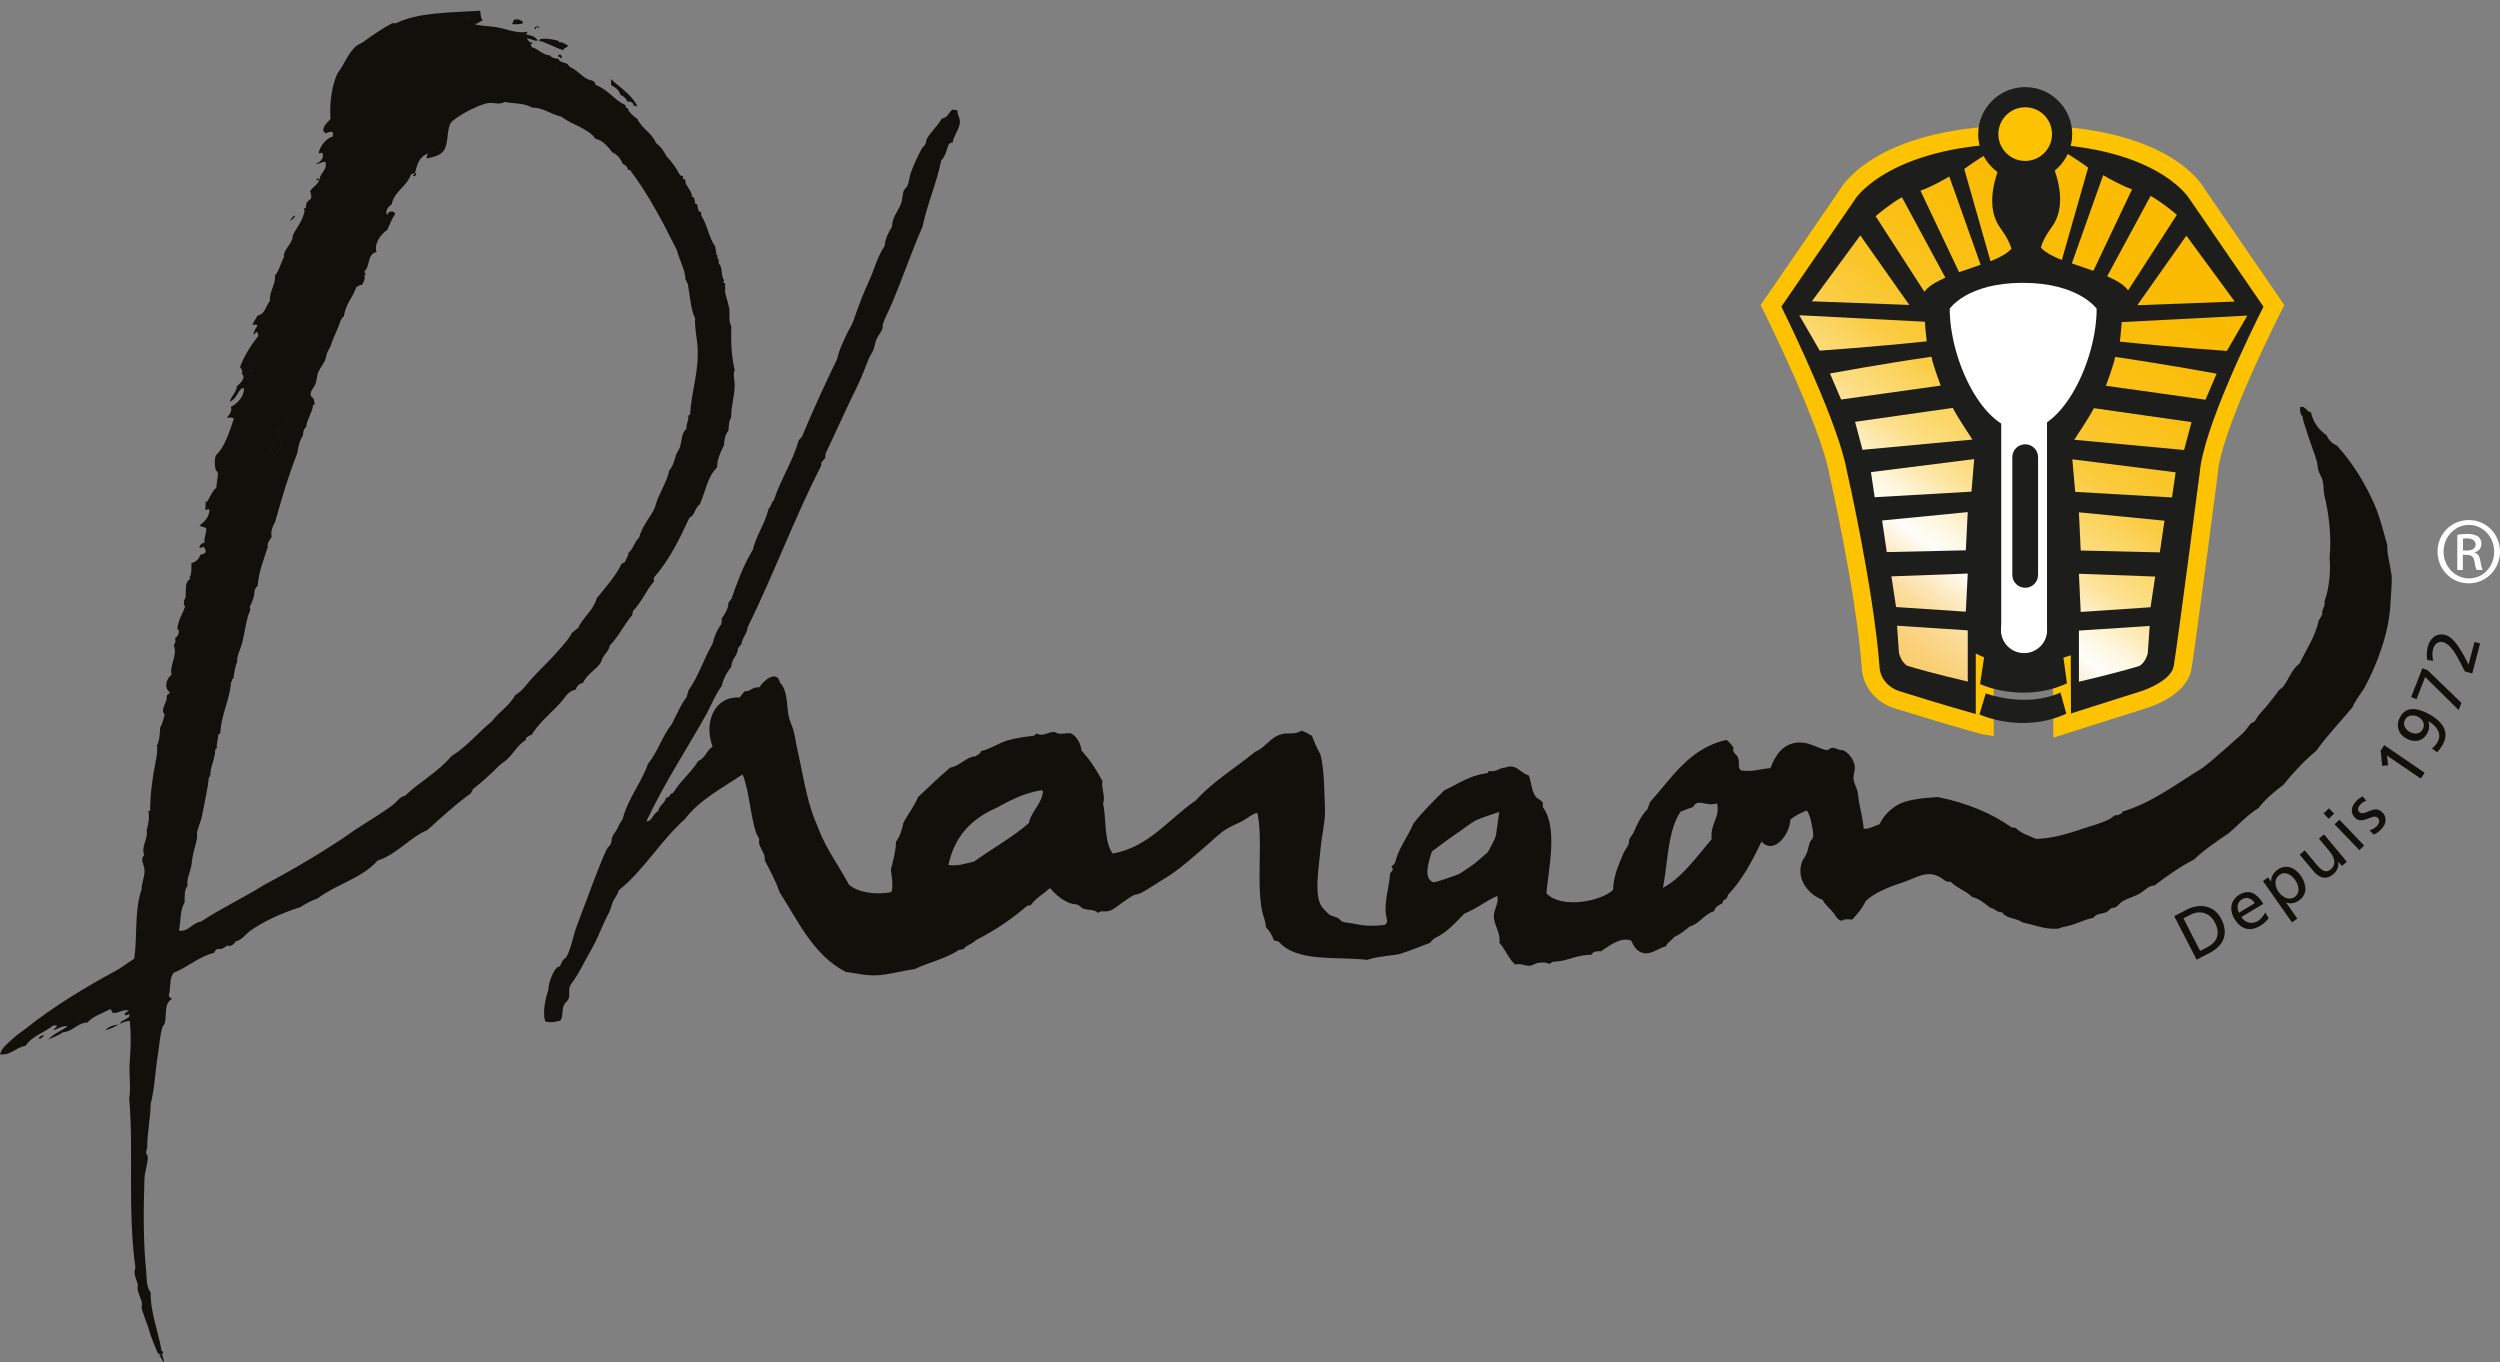 <svg width="178" height="97" viewBox="0 0 178 97" fill="none" xmlns="http://www.w3.org/2000/svg">
<rect x="0" y="0" width="178" height="97" fill="#808080" stroke="none"/>
<g clip-path="url(#clip0_4306_6834)">
<path d="M157.259 33.737C157.519 30.284 161.909 21.772 161.909 21.772L156.454 13.831C156.454 13.831 154.091 9.553 144.112 9.553C134.134 9.553 131.552 13.831 131.552 13.831L126.096 21.772C126.096 21.772 130.232 30.044 130.874 33.635C130.874 33.635 132.769 41.933 133.197 47.525C133.197 48.147 133.645 49.344 135.051 49.817C140.583 51.529 141.316 51.661 141.316 51.661V47.53C141.316 47.53 143.593 48.59 146.807 47.53C146.807 49.318 146.827 51.661 146.827 51.661L152.522 49.853C152.522 49.853 155.13 49.12 155.405 47.53C155.68 45.916 157.259 33.742 157.259 33.742V33.737Z" fill="#1D1D1B"/>
<path d="M146.196 52.527V51.666C146.196 51.666 146.175 49.975 146.17 48.371C144.331 48.809 142.844 48.62 141.953 48.401V52.42L141.204 52.283C141.123 52.267 140.272 52.094 134.863 50.423C133.039 49.812 132.56 48.264 132.56 47.525C132.143 42.09 130.273 33.859 130.253 33.778C129.631 30.289 125.572 22.139 125.526 22.057L125.358 21.721L131.007 13.495C131.287 13.011 133.941 8.916 144.112 8.916C154.284 8.916 156.729 13.042 156.994 13.49L162.648 21.726L162.475 22.062C162.434 22.149 158.145 30.497 157.896 33.783V33.819C157.829 34.318 156.306 46.023 156.031 47.632C155.7 49.563 153.001 50.373 152.695 50.459L146.201 52.522L146.196 52.527ZM126.83 21.828C127.625 23.443 130.915 30.263 131.496 33.528C131.511 33.579 133.401 41.902 133.823 47.48C133.823 47.867 134.078 48.824 135.245 49.216C138.301 50.164 139.88 50.622 140.674 50.841V46.532L141.581 46.955C141.581 46.955 143.69 47.887 146.603 46.929L147.439 46.654V47.535C147.439 48.641 147.449 49.955 147.454 50.8L152.323 49.252C152.919 49.084 154.605 48.396 154.768 47.428C155.033 45.875 156.551 34.195 156.617 33.686C156.872 30.497 160.33 23.484 161.161 21.838L155.889 14.157C155.868 14.122 153.505 10.205 144.102 10.205C134.7 10.205 132.122 14.111 132.102 14.152L132.066 14.213L126.825 21.843L126.83 21.828Z" fill="#FDC300"/>
<path d="M148.019 48.539V44.898L153.057 44.566L152.924 46.487C152.924 46.487 152.792 47.149 152.328 47.414C150.602 47.943 148.019 48.539 148.019 48.539Z" fill="url(#paint0_linear_4306_6834)"/>
<path d="M148.147 43.572L153.118 43.236L153.449 41.051L148.019 40.852L148.147 43.572Z" fill="url(#paint1_linear_4306_6834)"/>
<path d="M148.147 39.197L148.019 36.477L154.111 37.074L153.78 39.33L148.147 39.197Z" fill="url(#paint2_linear_4306_6834)"/>
<path d="M147.754 35.021L147.551 32.703L154.906 33.63L154.646 35.418L147.754 35.021Z" fill="url(#paint3_linear_4306_6834)"/>
<path d="M147.688 31.312C147.688 31.312 148.88 29.524 149.079 29.061L156.036 30.054L155.507 32.04L147.688 31.312Z" fill="url(#paint4_linear_4306_6834)"/>
<path d="M149.94 27.467C149.94 27.467 150.469 26.076 150.602 25.414C154.249 25.944 157.824 26.606 157.824 26.606L157.03 28.46L149.94 27.467Z" fill="url(#paint5_linear_4306_6834)"/>
<path d="M151.065 22.933C151.065 22.933 150.999 23.86 150.933 24.324C154.712 24.721 158.553 24.986 158.553 24.986L160.009 22.47L151.065 22.933Z" fill="url(#paint6_linear_4306_6834)"/>
<path d="M152.176 21.731L155.67 16.78L159.113 21.471L152.176 21.731Z" fill="url(#paint7_linear_4306_6834)"/>
<path d="M140.104 48.524V44.882L135.071 44.551L135.204 46.471C135.204 46.471 135.336 47.133 135.8 47.403C137.521 47.933 140.109 48.529 140.109 48.529L140.104 48.524Z" fill="url(#paint8_linear_4306_6834)"/>
<path d="M139.966 43.553L135 43.222L134.669 41.036L140.104 40.838L139.966 43.553Z" fill="url(#paint9_linear_4306_6834)"/>
<path d="M139.966 39.182L140.104 36.462L134.007 37.058L134.338 39.309L139.966 39.182Z" fill="url(#paint10_linear_4306_6834)"/>
<path d="M140.369 35.005L140.562 32.688L133.212 33.614L133.477 35.402L140.369 35.005Z" fill="url(#paint11_linear_4306_6834)"/>
<path d="M140.435 31.292C140.435 31.292 139.243 29.505 139.039 29.041L132.081 30.034L132.611 32.026L140.435 31.297V31.292Z" fill="url(#paint12_linear_4306_6834)"/>
<path d="M138.178 27.452C138.178 27.452 137.649 26.062 137.516 25.399C133.874 25.929 130.294 26.591 130.294 26.591L131.088 28.445L138.178 27.452Z" fill="url(#paint13_linear_4306_6834)"/>
<path d="M137.053 22.913C137.053 22.913 137.119 23.84 137.185 24.303C133.406 24.701 129.565 24.966 129.565 24.966L128.108 22.444L137.053 22.908V22.913Z" fill="url(#paint14_linear_4306_6834)"/>
<path d="M135.942 21.712L132.453 16.761L129.005 21.452L135.942 21.712Z" fill="url(#paint15_linear_4306_6834)"/>
<path d="M143.313 43.592C143.313 43.995 143.639 44.321 144.041 44.321C144.449 44.321 144.775 43.995 144.775 43.592V31.821C144.775 31.419 144.449 31.958 144.041 31.958C143.639 31.958 143.313 31.419 143.313 31.821V43.592Z" fill="#1D1D1B"/>
<path d="M144.041 44.371C143.613 44.371 143.267 44.02 143.267 43.592V31.821C143.267 31.75 143.272 31.668 143.333 31.638C143.399 31.602 143.481 31.653 143.598 31.729C143.725 31.811 143.878 31.913 144.041 31.913C144.204 31.913 144.367 31.811 144.489 31.729C144.601 31.653 144.683 31.602 144.754 31.638C144.815 31.668 144.82 31.755 144.82 31.821V43.592C144.82 44.02 144.469 44.371 144.041 44.371ZM143.379 31.719C143.379 31.719 143.364 31.734 143.364 31.821V43.592C143.364 43.969 143.669 44.275 144.041 44.275C144.413 44.275 144.724 43.969 144.724 43.592V31.821C144.724 31.734 144.708 31.719 144.708 31.719C144.683 31.719 144.601 31.77 144.545 31.806C144.418 31.892 144.24 32.004 144.041 32.004C143.842 32.004 143.669 31.887 143.542 31.806C143.486 31.77 143.41 31.719 143.379 31.719Z" fill="#1D1D1B"/>
<path d="M141.387 49.369L140.934 50.866C141.056 50.922 143.995 52.247 147.123 50.815L146.705 49.308C144.235 50.433 141.408 49.379 141.387 49.369Z" fill="#1D1D1B"/>
<path d="M140.807 43.934L140.771 45.6C140.893 45.656 143.797 47.357 146.96 45.549L146.98 43.889C143.746 46.013 140.832 43.95 140.807 43.94V43.934Z" fill="#1D1D1B"/>
<path d="M141.362 46.181L140.98 48.707C141.102 48.763 144.041 50.088 147.169 48.656L146.827 46.176C144.357 47.301 141.382 46.191 141.357 46.176L141.362 46.181Z" fill="#1D1D1B"/>
<path d="M141.724 18.599L139.854 12.033C139.854 12.033 142.019 10.418 142.584 10.551L142.625 11.305C142.625 11.305 141.01 14.3 142.426 16.235C142.895 16.877 143.124 17.361 143.216 17.717C143.007 17.942 142.579 18.267 141.724 18.593V18.599Z" fill="url(#paint16_linear_4306_6834)"/>
<path d="M137.017 20.773L133.543 15.39C133.941 15.059 134.715 14.432 135.418 14.045C136.498 16.031 138.107 19.021 138.51 19.77C137.817 20.076 137.262 20.407 137.022 20.773H137.017Z" fill="url(#paint17_linear_4306_6834)"/>
<path d="M136.737 13.577C137.414 13.343 138.265 12.874 138.79 12.568L141.021 18.849C140.511 19.022 139.982 19.2 139.487 19.378L136.737 13.577Z" fill="url(#paint18_linear_4306_6834)"/>
<path d="M146.807 18.503L148.676 11.937C148.676 11.937 146.512 10.323 145.946 10.455L145.9 11.209C145.9 11.209 147.515 14.204 146.099 16.145C145.63 16.786 145.401 17.27 145.309 17.632C145.518 17.856 145.946 18.177 146.802 18.508L146.807 18.503Z" fill="url(#paint19_linear_4306_6834)"/>
<path d="M151.519 20.678L154.992 15.294C154.6 14.963 153.821 14.336 153.123 13.949C152.043 15.936 150.434 18.926 150.031 19.669C150.724 19.975 151.274 20.306 151.519 20.678Z" fill="url(#paint20_linear_4306_6834)"/>
<path d="M151.799 13.481C151.121 13.242 150.271 12.778 149.746 12.473L147.515 18.753C148.024 18.926 148.549 19.105 149.048 19.283L151.799 13.486V13.481Z" fill="url(#paint21_linear_4306_6834)"/>
<path d="M141.566 9.547C141.566 8.096 142.742 6.919 144.194 6.919C145.646 6.919 146.822 8.096 146.822 9.547C146.822 10.999 145.646 12.175 144.194 12.175C142.742 12.175 141.566 10.999 141.566 9.547Z" fill="#FDC300"/>
<path d="M144.194 12.894C142.35 12.894 140.847 11.392 140.847 9.548C140.847 7.704 142.35 6.201 144.194 6.201C146.038 6.201 147.54 7.704 147.54 9.548C147.54 11.392 146.038 12.894 144.194 12.894ZM144.194 7.638C143.14 7.638 142.284 8.493 142.284 9.548C142.284 10.602 143.14 11.458 144.194 11.458C145.248 11.458 146.104 10.602 146.104 9.548C146.104 8.493 145.248 7.638 144.194 7.638Z" fill="#1D1D1B"/>
<path d="M138.82 21.982C138.82 25.593 141.163 30.656 144.051 30.656C146.939 30.656 149.282 25.588 149.282 21.982C149.282 21.982 148.004 20.138 144.021 20.138C140.038 20.138 138.82 21.982 138.82 21.982Z" fill="white"/>
<path d="M145.747 29.25H142.488V45.101H145.747V29.25Z" fill="white"/>
<path d="M143.277 40.934C143.277 41.443 143.69 41.85 144.194 41.85C144.703 41.85 145.111 41.438 145.111 40.934V32.55C145.111 32.04 144.698 31.633 144.194 31.633C143.685 31.633 143.277 32.045 143.277 32.55V40.934Z" fill="#1D1D1B"/>
<path d="M142.472 44.877C142.472 43.98 143.206 43.252 144.112 43.252C145.019 43.252 145.753 43.98 145.753 44.877C145.753 45.773 145.019 46.502 144.112 46.502C143.206 46.502 142.472 45.773 142.472 44.877Z" fill="white"/>
<path d="M39.735 4.021C39.867 4.011 39.816 4.108 39.974 4.143C40.061 4.062 39.964 3.985 39.934 3.899C39.816 3.894 39.715 3.899 39.73 4.021H39.735Z" fill="#12100B"/>
<path d="M39.939 4.866C39.923 4.937 39.602 4.688 39.618 4.947C39.735 4.993 40.056 5.009 39.939 4.866Z" fill="#12100B"/>
<path d="M37.198 1.683C37.198 1.632 37.249 1.627 37.239 1.561C37.041 1.413 36.934 1.347 36.592 1.398C36.587 1.54 36.475 1.576 36.47 1.719C36.608 1.729 37.01 1.744 37.193 1.678L37.198 1.683Z" fill="#12100B"/>
<path d="M33.612 1.24C33.505 1.199 33.363 1.194 33.21 1.199C33.149 1.459 33.582 1.357 33.612 1.24Z" fill="#12100B"/>
<path d="M30.989 10.428C30.913 10.347 30.745 10.388 30.785 10.551C30.913 10.571 30.948 10.5 30.989 10.428Z" fill="#12100B"/>
<path d="M29.421 12.521C29.517 12.501 29.629 12.486 29.624 12.358C29.507 12.358 29.477 12.45 29.421 12.521Z" fill="#12100B"/>
<path d="M19.544 32.432C19.865 32.157 20.064 31.567 20.069 31.103C20.334 30.665 20.497 30.319 20.512 29.814C19.758 30.191 19.845 31.404 19.264 31.949C19.386 32.086 19.335 32.387 19.549 32.432H19.544Z" fill="#12100B"/>
<path d="M17.771 26.468C18.062 26.3 18.067 26.096 18.133 25.704C17.782 25.78 17.69 26.112 17.568 26.31C17.721 26.351 17.756 26.361 17.771 26.473V26.468Z" fill="#12100B"/>
<path d="M8.466 72.936C8.007 73.008 7.783 73.079 7.498 73.339C7.89 73.273 8.17 73.094 8.466 72.936Z" fill="#12100B"/>
<path d="M2.74 73.941C2.868 74.002 3.077 73.834 3.143 73.701C2.949 73.722 2.807 73.798 2.74 73.941Z" fill="#12100B"/>
<path d="M19.544 32.432C19.865 32.157 20.064 31.567 20.069 31.103C20.334 30.665 20.497 30.319 20.512 29.814C19.758 30.191 19.845 31.404 19.264 31.949C19.386 32.086 19.335 32.387 19.549 32.432H19.544Z" fill="#12100B"/>
<path d="M39.939 4.866C39.923 4.937 39.602 4.688 39.618 4.947C39.735 4.993 40.056 5.009 39.939 4.866Z" fill="#12100B"/>
<path d="M33.612 1.24C33.505 1.199 33.363 1.194 33.21 1.199C33.149 1.459 33.582 1.357 33.612 1.24Z" fill="#12100B"/>
<path d="M5.603 72.576C5.725 72.423 5.929 72.392 6.005 72.29C5.903 72.285 5.812 72.285 5.761 72.331C5.791 72.474 5.45 72.448 5.598 72.576H5.603Z" fill="#12100B"/>
<path d="M30.989 10.428C30.913 10.347 30.745 10.388 30.785 10.551C30.913 10.571 30.948 10.5 30.989 10.428Z" fill="#12100B"/>
<path d="M29.421 12.521C29.517 12.501 29.629 12.486 29.624 12.358C29.507 12.358 29.477 12.45 29.421 12.521Z" fill="#12100B"/>
<path d="M17.771 26.468C18.062 26.3 18.067 26.096 18.133 25.704C17.782 25.78 17.69 26.112 17.568 26.31C17.721 26.351 17.756 26.361 17.771 26.473V26.468Z" fill="#12100B"/>
<path d="M33.612 1.24C33.505 1.199 33.363 1.194 33.21 1.199C33.149 1.459 33.582 1.357 33.612 1.24Z" fill="#12100B"/>
<path d="M30.989 10.428C30.913 10.347 30.745 10.388 30.785 10.551C30.913 10.571 30.948 10.5 30.989 10.428Z" fill="#12100B"/>
<path d="M5.603 72.576C5.725 72.423 5.929 72.392 6.005 72.29C5.903 72.285 5.812 72.285 5.761 72.331C5.791 72.474 5.45 72.448 5.598 72.576H5.603Z" fill="#12100B"/>
<path d="M39.939 4.866C39.923 4.937 39.602 4.688 39.618 4.947C39.735 4.993 40.056 5.009 39.939 4.866Z" fill="#12100B"/>
<path d="M19.544 32.432C19.865 32.157 20.064 31.567 20.069 31.103C20.334 30.665 20.497 30.319 20.512 29.814C19.758 30.191 19.845 31.404 19.264 31.949C19.386 32.086 19.335 32.387 19.549 32.432H19.544Z" fill="#12100B"/>
<path d="M17.771 26.468C18.062 26.3 18.067 26.096 18.133 25.704C17.782 25.78 17.69 26.112 17.568 26.31C17.721 26.351 17.756 26.361 17.771 26.473V26.468Z" fill="#12100B"/>
<path d="M29.421 12.521C29.517 12.501 29.629 12.486 29.624 12.358C29.507 12.358 29.477 12.45 29.421 12.521Z" fill="#12100B"/>
<path d="M39.939 4.866C39.923 4.937 39.602 4.688 39.618 4.947C39.735 4.993 40.056 5.009 39.939 4.866Z" fill="#12100B"/>
<path d="M30.989 10.428C30.913 10.347 30.745 10.388 30.785 10.551C30.913 10.571 30.948 10.5 30.989 10.428Z" fill="#12100B"/>
<path d="M33.612 1.24C33.505 1.199 33.363 1.194 33.21 1.199C33.149 1.459 33.582 1.357 33.612 1.24Z" fill="#12100B"/>
<path d="M5.603 72.576C5.725 72.423 5.929 72.392 6.005 72.29C5.903 72.285 5.812 72.285 5.761 72.331C5.791 72.474 5.45 72.448 5.598 72.576H5.603Z" fill="#12100B"/>
<path d="M19.544 32.432C19.865 32.157 20.064 31.567 20.069 31.103C20.334 30.665 20.497 30.319 20.512 29.814C19.758 30.191 19.845 31.404 19.264 31.949C19.386 32.086 19.335 32.387 19.549 32.432H19.544Z" fill="#12100B"/>
<path d="M29.421 12.521C29.517 12.501 29.629 12.486 29.624 12.358C29.507 12.358 29.477 12.45 29.421 12.521Z" fill="#12100B"/>
<path d="M17.771 26.468C18.062 26.3 18.067 26.096 18.133 25.704C17.782 25.78 17.69 26.112 17.568 26.31C17.721 26.351 17.756 26.361 17.771 26.473V26.468Z" fill="#12100B"/>
<path d="M52.311 26.346C52.031 25.174 52.056 24.181 52.066 23.203C51.837 22.846 52.005 22.383 51.904 21.873C51.822 21.445 51.516 20.692 51.664 20.503C51.542 20.355 51.674 20.284 51.623 20.182C51.547 20.106 51.593 20.111 51.46 20.142C51.476 20.065 51.578 20.07 51.542 19.938C51.313 19.642 51.486 19.047 51.18 18.771C51.165 18.537 51.18 18.405 51.058 18.369C51.119 18.232 51.099 18.165 50.977 18.089C51.043 17.936 50.915 17.788 50.936 17.564C50.426 16.861 50.406 16.082 49.927 15.348V15.104C49.55 15.079 49.805 14.472 49.484 14.498C49.499 14.192 49.377 13.953 49.245 14.014C49.357 13.82 48.97 13.352 48.842 13.087C48.766 12.929 48.837 12.603 48.639 12.807V12.567C48.577 12.511 48.45 12.517 48.399 12.445C48.2 12.063 47.844 11.498 47.472 11.156C47.279 10.769 47.044 10.428 46.708 10.189C46.423 9.455 45.689 9.165 45.379 8.457C45.119 8.299 44.915 8.085 44.732 7.851C44.93 7.81 44.584 7.835 44.732 7.688H44.569C44.579 7.596 44.564 7.535 44.528 7.489C43.718 7.102 43.27 6.358 42.394 6.037C42.429 5.91 42.333 5.91 42.312 5.834C42.185 5.696 41.981 5.717 41.828 5.635C41.385 5.396 41.049 4.968 40.621 4.79C40.53 4.749 40.448 4.581 40.377 4.545C40.076 4.397 39.786 4.423 39.771 4.183C39.485 4.178 39.21 4.076 39.164 3.944C38.782 3.924 38.431 3.654 38.197 3.501C37.983 3.363 37.85 3.445 37.794 3.18C37.784 3.073 37.952 3.149 37.917 3.017C37.733 3.088 37.601 2.879 37.514 2.737C37.825 2.737 37.947 2.92 38.278 2.9C38.181 2.615 37.764 2.503 37.473 2.457C37.443 2.334 37.586 2.38 37.555 2.253C36.832 2.426 36.073 2.054 35.339 1.932C34.769 1.835 34.214 1.876 33.724 1.693C33.979 1.759 34.147 1.53 34.371 1.448C34.193 1.26 34.244 0.934 34.173 0.766C32.11 0.898 29.736 0.873 28.208 1.652H27.928C27.189 2.044 26.527 2.503 25.87 2.981C25.728 3.088 25.529 3.149 25.386 3.261C24.76 3.766 24.536 4.596 24.016 5.238C23.609 6.185 23.456 7.341 23.532 8.462C23.303 8.773 23.043 8.87 23.008 9.308C23.048 9.409 23.242 9.435 23.089 9.511C23.267 9.491 23.583 9.267 23.736 9.471C23.69 9.516 23.69 9.613 23.695 9.715C23.181 9.888 22.819 10.357 22.687 10.882C22.753 10.993 22.901 10.79 22.967 10.922C23.094 11.335 22.738 11.569 22.442 11.686C22.743 11.691 22.87 11.518 23.166 11.523C23.364 12.043 22.702 12.425 22.763 12.812C22.682 12.715 22.585 12.639 22.524 12.812C22.626 12.883 22.666 12.766 22.727 12.853C22.585 13.179 22.249 13.316 22.081 13.617C22.101 13.724 22.193 13.912 22.162 14.06C22.127 14.233 21.933 14.258 21.841 14.421C21.739 14.6 21.887 14.885 21.637 14.824C21.637 14.921 21.709 14.941 21.678 15.063C21.536 15.746 21.154 16.138 20.873 16.714C20.823 16.821 20.843 16.963 20.792 17.075C20.588 17.539 20.135 17.921 20.227 18.282C19.992 18.71 19.885 19.26 19.58 19.612C19.625 20.294 19.172 20.738 19.218 21.425C18.918 21.766 18.882 22.378 18.332 22.474C18.22 22.698 18.072 22.887 17.97 23.121C18.077 23.147 18.291 23.07 18.332 23.162C18.24 23.376 18.077 23.524 18.052 23.809C18.22 23.84 18.128 23.615 18.296 23.646C18.347 23.712 18.403 23.784 18.378 23.926C17.873 24.604 17.425 25.24 17.089 26.142C17.221 26.244 17.333 26.646 17.17 26.585C17.578 26.84 17.135 27.288 16.849 27.512C16.926 27.802 16.396 28.291 16.366 28.602C16.844 28.388 16.875 27.965 17.211 27.634C17.237 27.756 17.298 27.593 17.374 27.634C17.374 28.24 16.931 28.709 16.447 28.964C16.554 29.407 16.198 29.6 16.167 29.768C16.259 29.728 16.488 29.672 16.651 29.809C16.355 30.67 16.029 31.811 15.362 32.427C15.25 32.83 15.286 33.171 15.362 33.477C15.495 33.553 15.423 33.604 15.525 33.68C15.495 34.067 15.428 34.358 15.403 34.73C15.092 34.949 14.914 35.524 14.72 35.738C14.7 35.758 14.654 35.692 14.639 35.697C14.639 35.896 14.659 36.12 14.598 36.263C14.664 36.375 14.843 36.171 14.919 36.303C14.878 36.843 14.573 37.134 14.196 37.429C14.344 37.495 14.527 37.531 14.68 37.592C14.71 38.056 14.522 38.157 14.557 38.682C14.496 38.57 14.216 38.784 14.196 38.962C14.313 39.074 14.41 38.942 14.517 38.922C14.568 39.136 14.664 39.059 14.639 39.324C14.517 39.421 14.42 39.507 14.277 39.482C14.165 39.788 13.972 40.012 13.63 40.088C13.641 40.516 13.63 41.056 13.467 41.096C13.523 41.107 13.513 41.183 13.549 41.219C12.973 41.524 13.432 42.589 13.065 42.747C13.223 42.889 12.953 43.037 13.187 43.149C13.009 43.735 12.703 44.061 12.622 44.8C12.851 44.845 12.698 45.319 12.459 45.446C12.535 45.604 12.469 45.818 12.377 45.93C12.663 46.725 12.051 47.306 12.214 48.065C11.838 48.268 11.654 49.017 12.092 49.277C12.056 49.414 11.909 49.445 11.853 49.557C12.006 49.898 11.343 50.514 11.73 50.886C11.644 51.1 11.557 51.61 11.41 51.773C11.369 52.241 11.374 52.71 11.17 53.102C11.231 53.505 11.155 53.861 11.089 54.192C10.844 55.379 10.697 56.596 10.686 57.737H10.564C10.661 58.206 10.554 58.715 10.442 59.107C10.559 59.759 10.009 60.315 10.279 60.88C9.958 61.165 10.228 61.512 10.279 61.848C10.355 62.337 10.08 62.795 10.08 63.34C9.556 64.828 9.79 66.692 9.556 68.261C9.163 68.5 8.71 68.867 8.267 69.106C6.153 70.242 3.754 71.694 1.859 73.217C1.574 73.446 1.263 73.629 1.014 73.864C0.642 74.205 0.092 74.617 0.005 75.071C0.784 75.157 1.059 74.597 1.818 74.465C2.267 73.772 3.153 73.517 3.795 73.013C3.866 73.033 4.034 72.962 4.039 73.054C4.039 73.186 3.754 73.247 3.841 73.339C4.111 73.247 4.574 72.962 4.808 73.094C4.35 73.4 3.769 73.624 3.438 74.021C3.785 73.843 4.182 73.716 4.487 73.497C5.221 73.43 5.542 72.809 6.219 72.809C6.627 72.341 7.299 72.147 7.875 71.841C7.915 71.948 7.987 72.025 8.038 72.121C8.481 72.162 8.751 71.816 9.163 71.964C9.092 72.081 8.868 72.04 8.883 72.244C8.975 72.412 9.158 72.121 9.204 72.244C9.352 72.519 8.547 72.626 8.557 72.891C8.771 72.784 8.898 72.722 9.24 72.687C9.331 73.532 9.321 74.587 9.24 75.549C9.163 76.492 9.342 77.444 9.199 78.208C9.525 81.952 9.072 86.159 9.642 90.255C9.464 90.688 9.739 91.141 9.805 91.426C9.831 91.538 9.78 91.686 9.805 91.829C9.856 92.124 10.019 92.435 10.085 92.674C10.141 92.878 10.07 93.087 10.085 93.158C10.106 93.275 10.202 93.474 10.248 93.642C10.34 93.993 10.488 94.258 10.569 94.569C10.722 95.15 11.094 96.026 11.293 96.464C11.282 96.29 11.45 96.443 11.455 96.504C11.41 96.51 11.343 96.504 11.333 96.545C11.511 96.622 11.517 96.871 11.654 96.988C11.705 96.739 11.44 96.408 11.613 96.301C11.644 96.163 11.45 96.25 11.491 96.097C11.236 94.696 10.702 93.392 10.727 92.027C10.411 91.655 10.462 91.044 10.406 90.494C10.192 88.421 10.218 85.986 10.284 83.964C10.299 83.439 10.498 82.935 10.523 82.472C10.539 82.258 10.416 82.186 10.401 82.069C10.391 81.978 10.483 81.799 10.483 81.667C10.477 80.74 10.722 79.497 10.727 78.606C11.017 77.495 11.048 76.268 11.252 75.02C11.338 74.49 11.389 73.665 11.573 73.125C11.608 73.028 11.705 72.942 11.736 72.84C11.888 72.274 11.639 71.459 12.26 71.108C12.128 71.077 12.051 70.996 12.016 70.863C12.189 70.288 12.031 69.626 12.377 69.254C13.406 68.841 14.17 68.098 15.24 67.843C15.306 67.721 15.362 67.588 15.52 67.563C15.933 67.654 16.08 67.262 16.325 67.318C16.294 67.328 16.243 67.318 16.243 67.359C16.534 67.374 16.722 67.145 16.768 67.038C17.267 66.901 17.476 66.513 17.817 66.274C18.826 65.556 20.125 64.99 21.403 64.578C21.77 64.338 22.157 64.125 22.61 63.972C23.924 62.963 25.804 62.52 26.884 61.272C28.239 60.849 29.105 59.673 30.429 59.097C31.432 58.196 32.421 57.274 33.531 56.479C33.531 56.347 33.663 56.342 33.653 56.199C34.31 55.69 34.962 55.099 35.507 54.544C35.696 54.355 35.92 54.243 36.113 54.06C36.562 53.637 36.898 52.98 37.443 52.69C37.407 52.577 37.499 52.583 37.484 52.491C37.631 52.465 37.667 52.328 37.845 52.328C38.4 51.421 39.236 50.779 39.944 49.99C40.275 49.618 40.458 49.19 40.993 49.104C41.069 48.844 41.233 48.671 41.518 48.62C41.793 47.968 42.455 47.703 42.806 47.127C42.898 46.628 43.331 46.47 43.413 45.961C44.049 45.334 44.431 44.453 45.022 43.786C45.002 43.659 45.093 43.643 45.063 43.506C45.659 42.905 46 42.049 46.555 41.407V41.127C47.625 39.925 48.374 38.402 49.092 36.854C49.484 36.696 49.474 36.135 49.815 35.927C50.223 35.045 50.365 33.935 51.063 33.268C51.027 32.779 51.318 32.157 51.547 31.699C51.557 31.327 51.639 30.925 51.868 30.65C51.898 30.201 51.893 29.998 52.066 29.682C52.046 28.933 52.306 28.205 52.311 27.425C52.311 27.054 52.168 26.682 52.311 26.335V26.346ZM5.603 72.575C5.455 72.448 5.796 72.473 5.766 72.33C5.812 72.284 5.909 72.284 6.01 72.29C5.929 72.386 5.73 72.422 5.608 72.575H5.603ZM39.939 4.866C40.051 5.003 39.73 4.993 39.618 4.947C39.602 4.688 39.923 4.942 39.939 4.866ZM33.21 1.199C33.363 1.193 33.505 1.199 33.612 1.239C33.582 1.356 33.149 1.458 33.21 1.199ZM30.989 10.428C30.954 10.499 30.913 10.566 30.786 10.55C30.74 10.387 30.908 10.352 30.989 10.428ZM20.512 29.814C20.497 30.324 20.334 30.665 20.069 31.103C20.069 31.567 19.865 32.152 19.544 32.432C19.335 32.386 19.381 32.086 19.259 31.948C19.84 31.404 19.758 30.191 20.507 29.814H20.512ZM18.133 25.704C18.067 26.096 18.062 26.305 17.771 26.468C17.756 26.356 17.721 26.351 17.568 26.305C17.69 26.106 17.782 25.775 18.133 25.699V25.704ZM49.127 29.488C49.122 29.631 49.051 29.488 49.005 29.61C49.046 30.003 48.837 30.14 48.883 30.538C48.532 30.777 48.552 31.322 48.44 31.75C48.384 31.954 48.17 32.28 48.16 32.315C47.997 32.809 47.946 33.161 47.635 33.522C47.574 34.001 47.141 34.826 46.871 35.417C46.744 35.692 46.683 36.044 46.55 36.303C46.229 36.92 45.715 37.475 45.501 38.28C45.17 38.57 45.088 39.1 44.737 39.37C44.778 39.574 44.553 39.788 44.498 40.017C44.416 40.052 44.34 40.098 44.258 40.139C43.8 41.091 43.107 41.81 42.486 42.599C42.231 43.501 41.502 43.929 41.156 44.733C40.978 44.784 40.927 44.963 40.754 45.014C40.499 45.513 40.051 45.986 39.664 46.424C39.114 47.051 38.472 47.647 37.891 48.279C37.519 48.681 37.209 49.195 36.684 49.491C36.276 50.25 35.533 50.678 35.034 51.345C34.04 52.155 33.246 53.158 32.13 53.846C31.208 54.966 29.864 55.664 28.825 56.668C28.473 56.708 28.274 57.075 28.02 57.274C27.164 57.931 26.191 58.471 25.279 59.087C23.313 60.478 21.026 61.827 18.749 63.035C17.318 63.941 15.719 64.68 14.318 65.612C13.691 65.698 13.432 66.361 12.744 66.259C12.892 65.485 12.795 64.863 13.146 64.242C13.146 63.763 13.126 63.335 13.35 63.075C13.269 62.464 13.615 62.057 13.671 61.303C13.712 60.798 13.921 60.269 14.033 59.647C14.058 59.515 14.007 59.367 14.033 59.245C14.109 58.909 14.318 58.445 14.394 58.038C14.568 57.09 14.787 56.189 14.878 55.338C15.016 55.297 14.858 55.114 15.001 55.216C14.878 54.798 15.352 54.004 15.322 53.362C15.377 53.342 15.418 53.301 15.444 53.245C15.388 52.898 15.546 52.7 15.525 52.399C15.525 52.282 15.617 52.252 15.688 52.195C15.744 50.876 16.35 49.868 16.452 48.569C16.554 48.538 16.462 48.309 16.615 48.324C16.692 47.764 16.748 47.484 16.895 47.076C16.829 46.771 17.13 46.226 17.257 45.706C17.39 45.166 17.507 44.402 17.659 43.852C17.726 43.618 17.889 43.475 17.782 43.205C17.985 42.767 18.087 42.599 18.143 41.957C18.235 41.901 18.24 41.754 18.347 41.713C18.413 40.74 18.755 39.915 19.07 38.932C18.974 38.764 19.223 38.402 19.351 38.209C19.244 37.893 19.396 37.521 19.59 37.159C20.058 35.483 20.537 33.864 21.159 32.285C21.235 31.806 21.332 31.352 21.561 31.037C21.597 30.711 21.602 30.578 21.8 30.39C21.867 29.809 22.254 29.335 22.284 28.857C22.29 28.811 22.356 28.821 22.407 28.816C22.376 28.617 22.391 28.347 22.167 28.25C21.999 27.869 22.31 27.695 22.447 27.364C22.564 27.099 22.559 26.733 22.651 26.519C22.773 26.223 23.003 25.974 23.135 25.673C23.201 25.526 23.227 25.291 23.298 25.108C23.364 24.94 23.492 24.777 23.543 24.624C23.756 23.957 24.082 23.396 24.266 22.77C24.363 22.729 24.332 22.566 24.47 22.566C24.638 21.573 25.06 21.298 25.397 20.391C25.6 20.417 25.595 20.218 25.758 20.31C25.875 20.091 26.089 19.8 25.88 19.546C25.931 19.561 25.942 19.617 26.003 19.627C26.084 19.541 25.942 19.454 25.962 19.306C26.364 18.95 26.115 18.13 26.808 17.936C26.614 17.35 27.118 16.673 27.572 16.362C27.785 15.929 27.892 15.578 28.137 15.236C28.045 14.941 27.597 15.028 27.572 15.318C27.373 15.063 27.673 14.656 27.892 14.554C28.03 13.663 28.967 13.28 29.263 12.42C29.349 12.389 29.421 12.333 29.543 12.338C29.706 11.666 29.848 11.172 30.47 10.927C30.439 11.05 30.348 11.101 30.388 11.289C30.821 11.177 31.101 11.136 31.397 10.927C32.028 10.479 31.728 9.308 32.12 8.712C32.543 8.299 33.368 7.841 34.096 7.54C34.285 7.464 34.565 7.367 34.743 7.341C35.146 7.28 35.635 7.484 35.91 7.26C36.602 7.387 37.341 7.331 37.886 7.662C38.65 7.652 39.246 8.151 39.98 8.309C40.718 8.9 41.849 9.104 42.399 9.883C42.974 10.011 43.29 10.479 43.606 10.851C43.958 11.014 44.187 11.289 44.329 11.656C44.508 11.732 44.747 11.926 44.691 12.099H44.854C46.194 13.882 47.207 15.832 48.2 17.824C48.389 18.598 48.801 19.215 48.807 19.923C48.934 20.029 48.863 20.101 48.97 20.203C49.148 21.196 49.173 22.016 49.494 22.663C49.453 23.33 49.591 23.834 49.657 24.599C49.805 26.376 49.229 27.818 49.133 29.514L49.127 29.488Z" fill="#12100B"/>
<path d="M40.097 3.577C40.117 3.394 40.504 3.368 40.417 3.216C40.305 3.205 40.081 2.961 39.771 3.012C39.76 2.997 39.816 2.935 39.811 2.93C39.597 2.844 38.472 2.604 38.36 2.89C38.879 3.022 39.501 3.379 40.092 3.572L40.097 3.577Z" fill="#12100B"/>
<path d="M38.248 1.886C38.324 1.886 38.273 2.019 38.37 2.009C38.416 1.881 38.309 1.912 38.288 1.846C38.181 1.886 38.059 1.912 38.049 2.049C38.222 2.1 38.156 1.917 38.253 1.886H38.248Z" fill="#12100B"/>
<path d="M21.037 15.344C20.823 15.384 20.761 15.583 20.634 15.705C20.894 15.624 20.909 15.522 21.037 15.344Z" fill="#12100B"/>
<path d="M5.603 72.576C5.725 72.423 5.929 72.392 6.005 72.29C5.903 72.285 5.812 72.285 5.761 72.331C5.791 72.474 5.45 72.448 5.598 72.576H5.603Z" fill="#12100B"/>
<path d="M43.525 6.073C43.805 6.246 44.065 6.343 44.172 6.761C44.426 6.847 44.62 7.051 44.655 7.245C44.839 7.158 45.185 7.352 45.099 7.525C45.236 7.494 45.251 7.586 45.379 7.565C45.002 6.776 44.166 6.236 43.484 5.63C43.54 5.808 43.484 5.864 43.525 6.073Z" fill="#12100B"/>
<path d="M154.809 65.225L155.721 64.756C156.638 64.283 157.666 64.471 158.155 65.429C158.69 66.468 158.339 67.329 157.315 67.853L156.398 68.327L154.804 65.23L154.809 65.225ZM156.648 67.706L157.116 67.466C157.88 67.074 158.11 66.488 157.702 65.688C157.33 64.965 156.617 64.792 155.98 65.123L155.461 65.388L156.653 67.706H156.648Z" fill="#12100B"/>
<path d="M161.532 65.362C161.41 65.51 161.288 65.704 160.926 65.918C160.152 66.381 159.515 66.126 159.088 65.418C158.7 64.772 158.828 64.074 159.444 63.702C160.172 63.264 160.723 63.651 161.145 64.354L159.587 65.291C159.846 65.724 160.361 65.816 160.743 65.587C161.008 65.429 161.232 65.103 161.283 64.965L161.527 65.368L161.532 65.362ZM160.539 64.308C160.335 63.977 159.979 63.819 159.633 64.028C159.24 64.262 159.271 64.685 159.414 64.986L160.539 64.303V64.308Z" fill="#12100B"/>
<path d="M161.12 62.73L161.487 62.47L161.695 62.765H161.701C161.695 62.531 161.797 62.179 162.169 61.92C162.775 61.497 163.417 61.782 163.809 62.342C164.212 62.913 164.334 63.657 163.707 64.1C163.341 64.359 163.03 64.359 162.775 64.252H162.765L163.57 65.404L163.188 65.674L161.125 62.73H161.12ZM162.307 62.291C161.889 62.582 161.965 63.122 162.24 63.509C162.485 63.855 162.964 64.161 163.397 63.855C163.809 63.565 163.656 62.984 163.417 62.663C163.162 62.281 162.719 62.001 162.302 62.291H162.307Z" fill="#12100B"/>
<path d="M167.09 61.364L166.743 61.654L166.483 61.344H166.478C166.555 61.66 166.407 62.011 166.137 62.24C165.628 62.663 165.139 62.536 164.706 62.011L163.738 60.85L164.1 60.549L164.945 61.563C165.327 62.021 165.612 62.159 165.938 61.914C166.346 61.573 166.259 61.089 165.862 60.615L165.108 59.709L165.47 59.408L167.1 61.364H167.09Z" fill="#12100B"/>
<path d="M166.188 57.931L165.806 58.298L165.439 57.916L165.821 57.549L166.188 57.931ZM166.224 58.69L166.565 58.364L168.327 60.203L167.986 60.529L166.224 58.695V58.69Z" fill="#12100B"/>
<path d="M168.704 59.123C168.918 59.067 169.142 58.914 169.234 58.817C169.382 58.659 169.494 58.405 169.29 58.216C168.949 57.9 168.231 58.741 167.706 58.252C167.319 57.895 167.395 57.432 167.742 57.06C167.889 56.897 168.047 56.795 168.21 56.698L168.485 57.004C168.368 57.034 168.129 57.197 168.057 57.279C167.894 57.452 167.828 57.676 167.981 57.819C168.363 58.17 169 57.258 169.596 57.814C169.998 58.181 169.886 58.669 169.575 59.006C169.412 59.184 169.229 59.347 169 59.423L168.709 59.118L168.704 59.123Z" fill="#12100B"/>
<path d="M169.957 53.795L170.034 54.493L169.606 54.524L169.509 53.423L169.759 53.057L172.636 55.023L172.356 55.435L169.952 53.795H169.957Z" fill="#12100B"/>
<path d="M173.151 53.286C173.319 53.173 173.462 53.005 173.569 52.807C173.874 52.236 173.492 51.676 172.906 51.355V51.365C172.998 51.681 172.968 51.936 172.83 52.191C172.514 52.786 171.918 52.893 171.368 52.603C170.731 52.267 170.574 51.635 170.874 51.075C171.333 50.214 172.198 50.449 172.901 50.82C173.737 51.263 174.465 51.997 173.946 52.975C173.833 53.189 173.62 53.474 173.513 53.561L173.151 53.291V53.286ZM172.494 51.941C172.687 51.574 172.524 51.223 172.178 51.039C171.888 50.886 171.434 50.876 171.241 51.238C171.042 51.61 171.266 51.951 171.597 52.129C171.888 52.282 172.305 52.287 172.489 51.941H172.494Z" fill="#12100B"/>
<path d="M172.855 47.729L175.255 50.047L175.056 50.556L172.672 48.203L172.056 49.782L171.674 49.634L172.473 47.576L172.855 47.724V47.729Z" fill="#12100B"/>
<path d="M175.499 47.81C175.392 47.596 175.26 47.331 175.117 47.066C174.867 46.603 174.48 45.859 173.935 45.717C173.62 45.635 173.324 45.854 173.232 46.221C173.151 46.522 173.192 46.842 173.248 47.051L172.82 46.99C172.774 46.679 172.774 46.358 172.855 46.053C173.013 45.447 173.472 45.044 174.103 45.207C174.664 45.355 175.102 46.114 175.377 46.588C175.514 46.827 175.657 47.117 175.759 47.321L176.187 45.706L176.584 45.813L176.024 47.948L175.504 47.81H175.499Z" fill="#12100B"/>
<path fill-rule="evenodd" clip-rule="evenodd" d="M170.253 40.873C170.192 40.17 169.947 39.513 169.973 38.815C169.652 37.689 169.433 36.731 169.005 35.794C168.292 34.22 167.446 32.891 166.387 31.724C166.05 31.577 165.796 31.348 165.663 31.001C165.118 30.619 164.706 30.105 164.538 29.351C164.201 29.326 164.145 28.847 163.774 28.989C163.728 29.157 163.789 29.529 163.937 29.636C163.977 29.998 164.115 30.283 164.217 30.645C164.421 31.327 164.747 32.157 164.94 32.779C165.011 33.003 165.001 33.237 165.062 33.461C165.134 33.736 165.317 33.971 165.383 34.266C165.455 34.582 165.419 34.974 165.505 35.316C165.857 36.726 166 38.336 165.867 39.706C165.964 40.659 165.821 42.008 165.505 42.808C165.572 43.251 165.286 43.338 165.342 43.776C165.23 43.862 165.225 44.056 165.103 44.138C164.843 45.37 164.207 46.221 163.733 47.24C163.168 47.637 162.979 48.35 162.561 48.89C162.48 49.002 162.322 49.063 162.24 49.17C161.808 49.776 161.334 50.347 160.87 50.861C160.728 51.019 160.636 51.248 160.509 51.386C160.453 51.447 160.33 51.447 160.269 51.508C160.05 51.727 159.892 52.038 159.663 52.231C158.711 53.056 157.829 53.902 156.801 54.691C154.992 55.787 153.24 57.152 151.116 57.793C151.111 57.962 150.907 57.936 150.831 58.038C150.525 57.992 150.408 58.201 150.265 58.282C149.731 58.583 148.967 58.782 148.289 59.006C147.184 59.377 146.18 59.688 144.983 59.729C144.449 59.5 143.858 59.327 143.491 58.924C143.491 59.001 143.359 58.878 143.252 58.924C141.795 57.895 140.038 57.167 137.975 56.749C137.007 56.816 135.723 56.907 135.031 57.355C134.455 57.732 134.119 58.099 133.823 58.685C133.452 58.797 133.085 59.041 132.698 59.006C132.642 58.384 132.489 57.732 132.377 57.192C132.316 56.897 132.316 56.607 132.255 56.347C132.183 56.031 131.995 55.771 131.974 55.461C131.949 55.114 132.102 54.834 132.056 54.533C131.98 54.039 131.603 53.586 131.21 53.403C130.971 53.464 130.716 53.235 130.487 53.245C130.263 53.25 130.202 53.444 130.003 53.403C129.28 53.219 128.74 52.776 127.91 52.878C126.881 53.005 126.382 53.836 126.056 54.691C125.373 54.737 124.767 54.982 123.962 54.854C123.697 54.671 123.881 54.315 123.759 53.968C123.652 53.668 123.27 53.576 123.438 53.245C123.285 53.036 123.137 52.822 122.913 52.679C120.239 53.301 119.042 55.394 117.473 57.116C117.442 57.299 117.341 57.411 117.31 57.6C116.867 58.043 116.577 58.669 116.302 59.291C116.23 59.459 116.077 59.592 116.021 59.734C115.97 59.867 115.996 60.009 115.94 60.136C115.843 60.35 115.67 60.554 115.578 60.783C115.252 61.568 114.87 62.373 114.855 63.361C113.928 64.216 111.126 64.71 110.103 63.6C110.286 61.68 110.913 58.919 109.858 57.472C109.807 57.35 109.894 57.259 109.817 57.111C109.695 56.928 109.476 56.902 109.334 56.709C109.053 56.332 109.038 55.71 108.85 55.216C108.3 55.043 108.096 54.584 107.561 54.569C107.408 54.569 107.225 54.646 107.159 54.651C106.741 54.671 106.512 54.997 106.028 54.895C105.916 54.9 105.977 55.089 105.829 55.058C104.602 55.226 103.894 55.776 102.844 56.265C102.075 57.029 101.296 57.778 100.629 58.644C100.242 59.597 99.61 60.31 99.34 61.384C99.289 61.507 99.207 61.598 99.095 61.664C99.06 61.822 99.253 61.833 99.136 61.95C99.116 62.077 98.983 62.092 98.973 62.23C98.907 63.101 98.622 63.987 98.652 64.889C98.662 65.184 98.8 65.485 98.734 65.734C98.652 65.745 98.657 65.841 98.571 65.857C97.802 65.938 97.236 65.948 96.437 65.775C96.126 65.709 95.764 65.699 95.55 65.612C95.479 65.582 95.397 65.444 95.27 65.368C95.087 65.266 94.807 65.23 94.664 65.128C94.526 65.031 94.313 64.792 94.18 64.644C93.513 63.906 93.9 61.838 94.017 60.493C94.099 59.535 94.379 58.42 94.338 57.59C94.282 56.438 94.308 54.849 94.017 53.719C93.783 53.306 93.589 52.858 93.411 52.389C93.156 52.267 92.953 52.094 92.647 52.028C92.219 52.328 91.761 52.15 91.277 52.267C90.426 52.476 90.131 53.219 89.382 53.515C87.976 54.676 86.362 55.629 85.149 56.984C83.239 58.282 81.833 60.3 79.225 60.773C78.584 59.907 78.787 58.318 78.538 57.187C78.726 56.698 78.39 56.128 78.497 55.618C78.079 54.814 77.59 54.08 77.005 53.444C76.979 52.975 76.633 52.384 76.281 52.236C76.052 52.14 75.746 52.277 75.395 52.236C75.263 52.221 75.145 52.114 75.033 52.114C74.631 52.114 74.213 52.471 73.867 52.236C73.684 52.226 73.699 52.42 73.505 52.399C72.899 52.466 72.308 52.552 71.733 52.72C71.055 52.924 70.5 53.342 69.838 53.484C69.818 53.708 69.583 53.714 69.476 53.846C68.784 53.877 68.391 54.523 67.663 54.651C66.853 55.308 66.135 56.051 65.366 56.749C65.091 57.442 64.637 57.956 64.317 58.603C64.22 59.123 64.062 59.581 63.792 59.933C63.792 60.564 63.598 61.242 63.43 61.909C63.471 62.306 63.619 63.03 63.471 63.519C62.366 63.727 61.113 63.559 60.45 62.994C59.778 61.715 58.841 60.503 58.276 59.006C58.163 58.705 58.087 58.552 57.995 58.323C57.405 56.846 57.109 54.809 56.748 53.245C56.656 52.837 56.61 52.415 56.503 52.038C56.401 51.661 56.208 51.319 56.141 50.948C56.004 50.163 56.085 49.145 55.535 48.61C55.337 47.632 54.292 48.493 54.084 48.931C53.513 48.895 53.447 49.262 53.034 49.216C52.892 49.343 52.78 49.501 52.673 49.659C50.87 49.557 50.085 51.416 50.737 53.163C50.314 53.413 50.218 53.983 49.728 54.172C49.199 55.012 48.435 55.618 47.915 56.469C47.656 56.479 47.717 56.81 47.431 56.79C47.34 57.208 46.937 57.315 46.866 57.758C46.499 57.89 46.423 58.517 46.02 58.481C47.299 55.756 48.898 53.352 50.33 50.785C50.671 50.133 50.951 49.42 51.379 48.849C51.516 48.304 51.756 47.856 52.066 47.479C52.082 46.893 52.515 46.72 52.55 46.15C52.637 46.063 52.693 45.941 52.79 45.869C52.846 45.375 53.187 45.161 53.233 44.662C55.062 40.939 56.564 36.895 58.434 33.217C58.489 33.166 58.474 33.044 58.474 32.937C58.576 32.84 58.642 32.703 58.759 32.616C58.749 32.468 58.764 32.356 58.8 32.254C59.549 30.685 60.303 28.974 61.057 27.461C61.352 26.86 61.627 26.111 61.861 25.526C61.948 25.312 62.096 25.123 62.182 24.919C62.289 24.665 62.305 24.369 62.422 24.115C62.529 23.88 62.727 23.672 62.824 23.427C62.865 23.32 62.834 23.167 62.865 23.066C62.997 22.643 63.247 22.205 63.43 21.777C64.204 19.974 64.912 17.89 65.687 16.133C66.033 14.462 66.68 13.097 67.016 11.416C67.306 11.157 67.388 10.688 67.541 10.291C67.627 10.245 67.638 10.118 67.821 10.168C67.887 9.649 68.351 9.175 68.346 8.64C68.346 8.381 68.137 8.136 68.183 7.876C68.101 7.81 67.918 7.851 67.821 7.795C67.546 7.994 67.485 8.396 67.057 8.442C66.782 8.956 66.308 9.333 66.013 9.853C65.936 9.98 65.952 10.118 65.89 10.255C65.829 10.393 65.677 10.484 65.61 10.617C65.34 11.136 65.045 11.748 64.846 12.308C64.739 12.608 64.734 12.944 64.607 13.235C64.556 13.352 64.413 13.444 64.362 13.556C64.24 13.831 64.276 14.157 64.159 14.483C63.975 15.002 63.522 15.44 63.512 16.133C63.277 16.53 63.043 16.928 62.987 17.503C62.462 18.283 62.228 19.25 61.861 20.04C61.428 20.967 61.097 21.869 60.771 22.821C60.654 23.172 60.461 23.417 60.328 23.707C60.063 24.293 59.737 24.904 59.605 25.561C58.734 27.364 57.888 29.188 57.104 31.083C57.023 31.174 56.946 31.271 56.865 31.363C56.416 32.927 55.586 34.113 55.092 35.636C54.893 35.748 54.929 36.09 54.73 36.202C54.481 37.282 53.819 38.158 53.605 39.141C52.963 40.18 52.51 41.402 52.072 42.65C51.98 42.706 51.975 42.849 51.868 42.89C51.847 43.419 51.588 43.71 51.384 44.056C51.394 44.214 51.384 44.352 51.343 44.459C51.063 44.835 50.859 45.289 50.737 45.829C50.121 46.883 49.739 48.156 49.005 49.175C49.015 49.348 48.903 49.394 48.924 49.578C48.475 50.153 48.18 50.876 47.834 51.554C47.161 52.384 46.825 53.556 46.143 54.376C45.638 55.792 44.732 56.805 44.329 58.323C44.207 58.507 44.095 58.685 44.008 58.889C43.896 59.143 43.723 59.327 43.606 59.571C43.53 59.729 43.56 59.933 43.484 60.096C43.423 60.233 43.27 60.315 43.204 60.457C42.98 60.911 42.771 61.451 42.557 61.99C42.042 63.294 41.559 64.66 41.064 65.938C40.81 66.61 40.667 67.527 40.341 68.113C40.28 68.22 40.142 68.281 40.061 68.398C39.969 68.526 39.939 68.699 39.857 68.801C39.816 68.852 39.699 68.836 39.654 68.882C39.333 69.218 39.047 70.028 39.047 70.451C38.833 71.103 38.625 72.004 38.808 72.707C39.083 72.86 39.608 72.748 39.898 72.667C40.112 72.341 39.984 71.954 40.142 71.577C40.229 71.368 40.453 71.271 40.504 71.052C40.575 70.772 40.468 70.481 40.586 70.207C40.642 70.064 40.8 69.886 40.907 69.723C41.11 69.407 41.253 69.178 41.431 68.836C41.818 68.072 42.251 67.43 42.597 66.621C42.827 66.086 43.112 65.449 43.362 64.97C43.484 64.736 43.499 64.568 43.606 64.283C43.718 63.967 43.978 63.743 44.049 63.396C45.862 61.945 47.034 59.851 48.766 58.318C49.815 56.933 51.425 56.113 52.876 55.135C53.386 56.495 53.406 57.992 53.844 59.327C53.89 59.464 54.007 59.581 54.048 59.729C54.073 59.826 54.022 59.953 54.048 60.05C54.145 60.468 54.517 60.814 54.45 61.257C54.827 61.98 55.219 62.688 55.5 63.514C56.854 65.622 57.924 68.021 60.216 69.198C60.914 69.284 61.632 69.483 62.432 69.442C63.369 69.391 64.276 69.106 65.132 68.999C66.14 68.505 67.393 68.251 68.274 67.629C68.422 67.655 68.447 67.558 68.595 67.588C68.799 67.283 69.242 67.216 69.481 66.942C70.831 66.249 72.054 65.434 73.149 64.481C73.271 64.507 73.296 64.441 73.393 64.441C73.755 63.941 74.31 63.636 74.763 63.233C75.135 63.671 75.614 64.099 76.215 64.318C76.409 64.39 76.602 64.349 76.781 64.441C76.898 64.502 76.969 64.629 77.101 64.68C77.463 64.828 77.906 64.726 78.191 65.001C78.375 64.807 78.614 64.935 78.879 64.879C79.343 64.777 79.658 64.41 80.01 64.196C80.244 64.053 80.458 63.865 80.698 63.753C80.855 63.676 81.064 63.671 81.222 63.59C81.793 63.289 82.332 62.902 82.872 62.581C83.983 61.919 84.905 61.048 85.857 60.243C86.326 59.846 86.794 59.357 87.309 59.036C87.665 58.812 88.063 58.664 88.435 58.471C88.796 58.282 89.107 57.967 89.525 57.865C89.942 59.887 89.448 62.602 89.846 64.797C89.922 65.225 90.126 65.592 90.126 66.004C90.365 66.264 90.574 66.549 90.691 66.931C90.813 67.043 90.91 66.952 91.053 67.054C92.352 68.531 95.184 68.088 97.338 68.342C98.056 68.108 98.688 68.088 99.595 67.94C100.369 67.716 101.021 67.42 101.81 67.135C101.902 67.013 102.009 66.906 102.131 66.814C103.017 66.397 103.624 65.704 104.265 65.042C105.111 64.721 105.87 64.094 106.603 63.794C106.751 64.288 106.359 64.731 106.359 65.245C106.364 65.872 106.863 66.422 106.761 67.14C107.194 67.594 107.403 68.276 107.887 68.673C108.289 68.561 108.6 68.806 108.977 68.755C109.135 68.734 109.323 68.576 109.542 68.551C109.828 68.52 110.077 68.5 110.306 68.633C110.413 68.582 110.49 68.495 110.627 68.47C111.58 68.459 112.267 67.965 113.286 67.986C113.413 67.782 113.689 67.685 113.974 67.741C114.565 67.359 115.375 66.677 116.149 66.977C116.332 67.43 116.597 67.777 117.035 67.863C117.59 67.97 118.094 67.492 118.609 67.379C118.721 67.089 119.016 66.982 119.174 66.733C119.612 66.539 119.959 66.254 120.305 65.969C121.033 65.755 121.319 65.103 122.037 64.879C122.113 64.568 122.373 64.441 122.638 64.313C122.638 64.084 122.831 64.048 122.959 63.952C122.974 63.855 123.01 63.783 123.04 63.707C124.044 62.653 124.757 61.313 125.419 59.917C126.321 60.901 127.451 59.377 127.477 58.349C127.803 58.074 128.215 57.88 128.648 57.702C128.801 57.931 128.913 58.267 128.969 58.588C129.02 58.873 129.137 59.311 129.091 59.597C129.071 59.734 128.954 59.79 128.888 59.917C128.791 60.121 128.75 60.442 128.648 60.722C128.552 60.982 128.353 61.206 128.287 61.41C127.864 62.673 128.857 63.753 129.779 64.069C129.927 64.425 130.288 64.67 130.543 64.996C130.721 65.225 130.818 65.51 131.149 65.561C131.322 65.413 131.613 65.444 131.873 65.48C132.239 65.077 132.601 64.675 132.84 64.15C133.396 63.61 134.389 63.182 135.382 62.861C136.467 62.51 137.211 61.879 138.204 62.5C138.382 62.612 138.555 62.831 138.886 62.78C139.309 63.228 139.992 63.422 140.42 63.87C140.873 63.952 141.336 64.344 141.708 64.634C142.05 64.685 142.151 64.97 142.554 64.955C142.87 65.434 143.532 65.337 144.005 65.678C144.897 65.857 145.595 66.193 146.506 66.121C146.634 66.111 146.771 66.02 146.909 65.999C147.719 65.882 148.345 65.469 149.043 65.352C149.252 65.026 149.624 65.087 149.97 64.95C150.092 64.904 150.189 64.731 150.332 64.665C150.444 64.614 150.561 64.639 150.653 64.583C150.805 64.497 150.912 64.318 151.055 64.222C151.468 63.941 152.002 63.84 152.425 63.575C152.766 63.361 152.991 63.045 153.393 63.05C154.279 62.378 155.186 61.731 156.215 61.196C156.964 60.478 157.845 59.897 158.716 59.301C159.408 58.705 160.015 58.017 160.809 57.529C161.303 56.882 161.935 56.367 162.582 55.873C163.29 54.992 164.054 54.177 164.92 53.454C165.704 52.343 166.646 51.396 167.497 50.352C167.721 49.837 168.057 49.435 168.343 48.982C169.203 47.387 170.095 45.121 170.197 43.017C170.232 42.273 170.329 41.479 170.278 40.842L170.253 40.873ZM73.251 58.608C72.064 59.637 70.633 60.427 69.344 61.349C68.728 61.471 68.259 61.685 67.531 61.588C67.958 59.52 69.212 58.272 70.954 57.518C71.86 57.024 72.92 56.444 74.137 56.27C74.168 56.291 74.203 56.311 74.259 56.311C74.213 57.208 73.444 57.722 73.251 58.608ZM106.501 59.505C106.44 59.77 105.972 60.615 105.941 60.661C105.911 60.707 105.075 61.41 105.029 61.456C104.984 61.502 104.072 62.128 103.924 62.21C103.771 62.286 102.182 62.861 102.045 62.816C101.907 62.77 101.591 62.581 101.632 61.975C101.678 61.369 101.953 60.62 101.953 60.62C101.953 60.62 103.695 59.327 103.802 59.281C103.909 59.235 104.785 58.532 105.152 58.374C105.513 58.216 106.741 57.809 106.741 57.809C106.741 57.809 106.558 59.245 106.501 59.51V59.505ZM121.874 59.744C120.814 60.977 119.775 62.485 118.405 63.208C118.767 61.267 118.746 59.138 119.658 57.788C119.745 57.753 120.483 57.462 120.539 57.472C120.881 56.775 121.487 57.478 122.256 57.192C122.485 58.231 121.741 58.644 121.874 59.744Z" fill="#12100B"/>
<path d="M175.789 37.027C177.017 37.027 178 38.026 178 39.274C178 40.522 177.022 41.535 175.779 41.535C174.536 41.535 173.553 40.547 173.553 39.274C173.553 38 174.552 37.027 175.779 37.027H175.789ZM175.779 37.374C174.791 37.374 173.981 38.224 173.981 39.274C173.981 40.323 174.791 41.184 175.789 41.184C176.788 41.194 177.587 40.343 177.587 39.284C177.587 38.224 176.788 37.374 175.789 37.374H175.779ZM175.362 40.583H174.959V38.077C175.168 38.046 175.367 38.016 175.667 38.016C176.049 38.016 176.299 38.097 176.446 38.204C176.594 38.316 176.676 38.484 176.676 38.724C176.676 39.055 176.457 39.253 176.187 39.335V39.355C176.406 39.396 176.559 39.594 176.604 39.961C176.665 40.353 176.727 40.501 176.762 40.583H176.345C176.283 40.501 176.222 40.272 176.177 39.946C176.115 39.625 175.957 39.508 175.637 39.508H175.356V40.588L175.362 40.583ZM175.362 39.197H175.652C175.983 39.197 176.263 39.075 176.263 38.769C176.263 38.55 176.105 38.331 175.652 38.331C175.519 38.331 175.433 38.342 175.362 38.352V39.202V39.197Z" fill="white"/>
</g>
<defs>
<linearGradient id="paint0_linear_4306_6834" x1="185.416" y1="-1.704" x2="129.728" y2="74.022" gradientUnits="userSpaceOnUse">
<stop offset="0.29" stop-color="#FABB00"/>
<stop offset="0.39" stop-color="#FABB02"/>
<stop offset="0.43" stop-color="#FABD0A"/>
<stop offset="0.47" stop-color="#FAC117"/>
<stop offset="0.51" stop-color="#FAC62A"/>
<stop offset="0.54" stop-color="#FBCC43"/>
<stop offset="0.56" stop-color="#FBD561"/>
<stop offset="0.59" stop-color="#FCDE86"/>
<stop offset="0.61" stop-color="#FDE9B0"/>
<stop offset="0.63" stop-color="#FEF6DE"/>
<stop offset="0.65" stop-color="#FEFDF9"/>
<stop offset="0.67" stop-color="#FDECC9"/>
<stop offset="0.69" stop-color="#FBDD9D"/>
<stop offset="0.72" stop-color="#FAD078"/>
<stop offset="0.75" stop-color="#F9C558"/>
<stop offset="0.78" stop-color="#F8BC3E"/>
<stop offset="0.81" stop-color="#F7B52A"/>
<stop offset="0.84" stop-color="#F7B01C"/>
<stop offset="0.89" stop-color="#F7AD14"/>
<stop offset="0.97" stop-color="#F7AD12"/>
</linearGradient>
<linearGradient id="paint1_linear_4306_6834" x1="183.679" y1="-2.978" x2="127.991" y2="72.743" gradientUnits="userSpaceOnUse">
<stop offset="0.29" stop-color="#FABB00"/>
<stop offset="0.39" stop-color="#FABB02"/>
<stop offset="0.43" stop-color="#FABD0A"/>
<stop offset="0.47" stop-color="#FAC117"/>
<stop offset="0.51" stop-color="#FAC62A"/>
<stop offset="0.54" stop-color="#FBCC43"/>
<stop offset="0.56" stop-color="#FBD561"/>
<stop offset="0.59" stop-color="#FCDE86"/>
<stop offset="0.61" stop-color="#FDE9B0"/>
<stop offset="0.63" stop-color="#FEF6DE"/>
<stop offset="0.65" stop-color="#FEFDF9"/>
<stop offset="0.67" stop-color="#FDECC9"/>
<stop offset="0.69" stop-color="#FBDD9D"/>
<stop offset="0.72" stop-color="#FAD078"/>
<stop offset="0.75" stop-color="#F9C558"/>
<stop offset="0.78" stop-color="#F8BC3E"/>
<stop offset="0.81" stop-color="#F7B52A"/>
<stop offset="0.84" stop-color="#F7B01C"/>
<stop offset="0.89" stop-color="#F7AD14"/>
<stop offset="0.97" stop-color="#F7AD12"/>
</linearGradient>
<linearGradient id="paint2_linear_4306_6834" x1="181.917" y1="-4.276" x2="126.229" y2="71.45" gradientUnits="userSpaceOnUse">
<stop offset="0.29" stop-color="#FABB00"/>
<stop offset="0.39" stop-color="#FABB02"/>
<stop offset="0.43" stop-color="#FABD0A"/>
<stop offset="0.47" stop-color="#FAC117"/>
<stop offset="0.51" stop-color="#FAC62A"/>
<stop offset="0.54" stop-color="#FBCC43"/>
<stop offset="0.56" stop-color="#FBD561"/>
<stop offset="0.59" stop-color="#FCDE86"/>
<stop offset="0.61" stop-color="#FDE9B0"/>
<stop offset="0.63" stop-color="#FEF6DE"/>
<stop offset="0.65" stop-color="#FEFDF9"/>
<stop offset="0.67" stop-color="#FDECC9"/>
<stop offset="0.69" stop-color="#FBDD9D"/>
<stop offset="0.72" stop-color="#FAD078"/>
<stop offset="0.75" stop-color="#F9C558"/>
<stop offset="0.78" stop-color="#F8BC3E"/>
<stop offset="0.81" stop-color="#F7B52A"/>
<stop offset="0.84" stop-color="#F7B01C"/>
<stop offset="0.89" stop-color="#F7AD14"/>
<stop offset="0.97" stop-color="#F7AD12"/>
</linearGradient>
<linearGradient id="paint3_linear_4306_6834" x1="180.216" y1="-5.529" x2="124.523" y2="70.197" gradientUnits="userSpaceOnUse">
<stop offset="0.29" stop-color="#FABB00"/>
<stop offset="0.39" stop-color="#FABB02"/>
<stop offset="0.43" stop-color="#FABD0A"/>
<stop offset="0.47" stop-color="#FAC117"/>
<stop offset="0.51" stop-color="#FAC62A"/>
<stop offset="0.54" stop-color="#FBCC43"/>
<stop offset="0.56" stop-color="#FBD561"/>
<stop offset="0.59" stop-color="#FCDE86"/>
<stop offset="0.61" stop-color="#FDE9B0"/>
<stop offset="0.63" stop-color="#FEF6DE"/>
<stop offset="0.65" stop-color="#FEFDF9"/>
<stop offset="0.67" stop-color="#FDECC9"/>
<stop offset="0.69" stop-color="#FBDD9D"/>
<stop offset="0.72" stop-color="#FAD078"/>
<stop offset="0.75" stop-color="#F9C558"/>
<stop offset="0.78" stop-color="#F8BC3E"/>
<stop offset="0.81" stop-color="#F7B52A"/>
<stop offset="0.84" stop-color="#F7B01C"/>
<stop offset="0.89" stop-color="#F7AD14"/>
<stop offset="0.97" stop-color="#F7AD12"/>
</linearGradient>
<linearGradient id="paint4_linear_4306_6834" x1="179.314" y1="-6.192" x2="123.621" y2="69.529" gradientUnits="userSpaceOnUse">
<stop offset="0.29" stop-color="#FABB00"/>
<stop offset="0.39" stop-color="#FABB02"/>
<stop offset="0.43" stop-color="#FABD0A"/>
<stop offset="0.47" stop-color="#FAC117"/>
<stop offset="0.51" stop-color="#FAC62A"/>
<stop offset="0.54" stop-color="#FBCC43"/>
<stop offset="0.56" stop-color="#FBD561"/>
<stop offset="0.59" stop-color="#FCDE86"/>
<stop offset="0.61" stop-color="#FDE9B0"/>
<stop offset="0.63" stop-color="#FEF6DE"/>
<stop offset="0.65" stop-color="#FEFDF9"/>
<stop offset="0.67" stop-color="#FDECC9"/>
<stop offset="0.69" stop-color="#FBDD9D"/>
<stop offset="0.72" stop-color="#FAD078"/>
<stop offset="0.75" stop-color="#F9C558"/>
<stop offset="0.78" stop-color="#F8BC3E"/>
<stop offset="0.81" stop-color="#F7B52A"/>
<stop offset="0.84" stop-color="#F7B01C"/>
<stop offset="0.89" stop-color="#F7AD14"/>
<stop offset="0.97" stop-color="#F7AD12"/>
</linearGradient>
<linearGradient id="paint5_linear_4306_6834" x1="178.576" y1="-6.731" x2="122.888" y2="68.99" gradientUnits="userSpaceOnUse">
<stop offset="0.29" stop-color="#FABB00"/>
<stop offset="0.39" stop-color="#FABB02"/>
<stop offset="0.43" stop-color="#FABD0A"/>
<stop offset="0.47" stop-color="#FAC117"/>
<stop offset="0.51" stop-color="#FAC62A"/>
<stop offset="0.54" stop-color="#FBCC43"/>
<stop offset="0.56" stop-color="#FBD561"/>
<stop offset="0.59" stop-color="#FCDE86"/>
<stop offset="0.61" stop-color="#FDE9B0"/>
<stop offset="0.63" stop-color="#FEF6DE"/>
<stop offset="0.65" stop-color="#FEFDF9"/>
<stop offset="0.67" stop-color="#FDECC9"/>
<stop offset="0.69" stop-color="#FBDD9D"/>
<stop offset="0.72" stop-color="#FAD078"/>
<stop offset="0.75" stop-color="#F9C558"/>
<stop offset="0.78" stop-color="#F8BC3E"/>
<stop offset="0.81" stop-color="#F7B52A"/>
<stop offset="0.84" stop-color="#F7B01C"/>
<stop offset="0.89" stop-color="#F7AD14"/>
<stop offset="0.97" stop-color="#F7AD12"/>
</linearGradient>
<linearGradient id="paint6_linear_4306_6834" x1="177.801" y1="-7.307" x2="122.108" y2="68.424" gradientUnits="userSpaceOnUse">
<stop offset="0.29" stop-color="#FABB00"/>
<stop offset="0.39" stop-color="#FABB02"/>
<stop offset="0.43" stop-color="#FABD0A"/>
<stop offset="0.47" stop-color="#FAC117"/>
<stop offset="0.51" stop-color="#FAC62A"/>
<stop offset="0.54" stop-color="#FBCC43"/>
<stop offset="0.56" stop-color="#FBD561"/>
<stop offset="0.59" stop-color="#FCDE86"/>
<stop offset="0.61" stop-color="#FDE9B0"/>
<stop offset="0.63" stop-color="#FEF6DE"/>
<stop offset="0.65" stop-color="#FEFDF9"/>
<stop offset="0.67" stop-color="#FDECC9"/>
<stop offset="0.69" stop-color="#FBDD9D"/>
<stop offset="0.72" stop-color="#FAD078"/>
<stop offset="0.75" stop-color="#F9C558"/>
<stop offset="0.78" stop-color="#F8BC3E"/>
<stop offset="0.81" stop-color="#F7B52A"/>
<stop offset="0.84" stop-color="#F7B01C"/>
<stop offset="0.89" stop-color="#F7AD14"/>
<stop offset="0.97" stop-color="#F7AD12"/>
</linearGradient>
<linearGradient id="paint7_linear_4306_6834" x1="177.17" y1="-7.771" x2="121.482" y2="67.955" gradientUnits="userSpaceOnUse">
<stop offset="0.29" stop-color="#FABB00"/>
<stop offset="0.39" stop-color="#FABB02"/>
<stop offset="0.43" stop-color="#FABD0A"/>
<stop offset="0.47" stop-color="#FAC117"/>
<stop offset="0.51" stop-color="#FAC62A"/>
<stop offset="0.54" stop-color="#FBCC43"/>
<stop offset="0.56" stop-color="#FBD561"/>
<stop offset="0.59" stop-color="#FCDE86"/>
<stop offset="0.61" stop-color="#FDE9B0"/>
<stop offset="0.63" stop-color="#FEF6DE"/>
<stop offset="0.65" stop-color="#FEFDF9"/>
<stop offset="0.67" stop-color="#FDECC9"/>
<stop offset="0.69" stop-color="#FBDD9D"/>
<stop offset="0.72" stop-color="#FAD078"/>
<stop offset="0.75" stop-color="#F9C558"/>
<stop offset="0.78" stop-color="#F8BC3E"/>
<stop offset="0.81" stop-color="#F7B52A"/>
<stop offset="0.84" stop-color="#F7B01C"/>
<stop offset="0.89" stop-color="#F7AD14"/>
<stop offset="0.97" stop-color="#F7AD12"/>
</linearGradient>
<linearGradient id="paint8_linear_4306_6834" x1="177.399" y1="-7.602" x2="121.706" y2="68.124" gradientUnits="userSpaceOnUse">
<stop offset="0.29" stop-color="#FABB00"/>
<stop offset="0.39" stop-color="#FABB02"/>
<stop offset="0.43" stop-color="#FABD0A"/>
<stop offset="0.47" stop-color="#FAC117"/>
<stop offset="0.51" stop-color="#FAC62A"/>
<stop offset="0.54" stop-color="#FBCC43"/>
<stop offset="0.56" stop-color="#FBD561"/>
<stop offset="0.59" stop-color="#FCDE86"/>
<stop offset="0.61" stop-color="#FDE9B0"/>
<stop offset="0.63" stop-color="#FEF6DE"/>
<stop offset="0.65" stop-color="#FEFDF9"/>
<stop offset="0.67" stop-color="#FDECC9"/>
<stop offset="0.69" stop-color="#FBDD9D"/>
<stop offset="0.72" stop-color="#FAD078"/>
<stop offset="0.75" stop-color="#F9C558"/>
<stop offset="0.78" stop-color="#F8BC3E"/>
<stop offset="0.81" stop-color="#F7B52A"/>
<stop offset="0.84" stop-color="#F7B01C"/>
<stop offset="0.89" stop-color="#F7AD14"/>
<stop offset="0.97" stop-color="#F7AD12"/>
</linearGradient>
<linearGradient id="paint9_linear_4306_6834" x1="175.204" y1="-9.217" x2="119.51" y2="66.509" gradientUnits="userSpaceOnUse">
<stop offset="0.29" stop-color="#FABB00"/>
<stop offset="0.39" stop-color="#FABB02"/>
<stop offset="0.43" stop-color="#FABD0A"/>
<stop offset="0.47" stop-color="#FAC117"/>
<stop offset="0.51" stop-color="#FAC62A"/>
<stop offset="0.54" stop-color="#FBCC43"/>
<stop offset="0.56" stop-color="#FBD561"/>
<stop offset="0.59" stop-color="#FCDE86"/>
<stop offset="0.61" stop-color="#FDE9B0"/>
<stop offset="0.63" stop-color="#FEF6DE"/>
<stop offset="0.65" stop-color="#FEFDF9"/>
<stop offset="0.67" stop-color="#FDECC9"/>
<stop offset="0.69" stop-color="#FBDD9D"/>
<stop offset="0.72" stop-color="#FAD078"/>
<stop offset="0.75" stop-color="#F9C558"/>
<stop offset="0.78" stop-color="#F8BC3E"/>
<stop offset="0.81" stop-color="#F7B52A"/>
<stop offset="0.84" stop-color="#F7B01C"/>
<stop offset="0.89" stop-color="#F7AD14"/>
<stop offset="0.97" stop-color="#F7AD12"/>
</linearGradient>
<linearGradient id="paint10_linear_4306_6834" x1="172.993" y1="-10.842" x2="117.305" y2="64.884" gradientUnits="userSpaceOnUse">
<stop offset="0.29" stop-color="#FABB00"/>
<stop offset="0.39" stop-color="#FABB02"/>
<stop offset="0.43" stop-color="#FABD0A"/>
<stop offset="0.47" stop-color="#FAC117"/>
<stop offset="0.51" stop-color="#FAC62A"/>
<stop offset="0.54" stop-color="#FBCC43"/>
<stop offset="0.56" stop-color="#FBD561"/>
<stop offset="0.59" stop-color="#FCDE86"/>
<stop offset="0.61" stop-color="#FDE9B0"/>
<stop offset="0.63" stop-color="#FEF6DE"/>
<stop offset="0.65" stop-color="#FEFDF9"/>
<stop offset="0.67" stop-color="#FDECC9"/>
<stop offset="0.69" stop-color="#FBDD9D"/>
<stop offset="0.72" stop-color="#FAD078"/>
<stop offset="0.75" stop-color="#F9C558"/>
<stop offset="0.78" stop-color="#F8BC3E"/>
<stop offset="0.81" stop-color="#F7B52A"/>
<stop offset="0.84" stop-color="#F7B01C"/>
<stop offset="0.89" stop-color="#F7AD14"/>
<stop offset="0.97" stop-color="#F7AD12"/>
</linearGradient>
<linearGradient id="paint11_linear_4306_6834" x1="171.047" y1="-12.274" x2="115.354" y2="63.453" gradientUnits="userSpaceOnUse">
<stop offset="0.29" stop-color="#FABB00"/>
<stop offset="0.39" stop-color="#FABB02"/>
<stop offset="0.43" stop-color="#FABD0A"/>
<stop offset="0.47" stop-color="#FAC117"/>
<stop offset="0.51" stop-color="#FAC62A"/>
<stop offset="0.54" stop-color="#FBCC43"/>
<stop offset="0.56" stop-color="#FBD561"/>
<stop offset="0.59" stop-color="#FCDE86"/>
<stop offset="0.61" stop-color="#FDE9B0"/>
<stop offset="0.63" stop-color="#FEF6DE"/>
<stop offset="0.65" stop-color="#FEFDF9"/>
<stop offset="0.67" stop-color="#FDECC9"/>
<stop offset="0.69" stop-color="#FBDD9D"/>
<stop offset="0.72" stop-color="#FAD078"/>
<stop offset="0.75" stop-color="#F9C558"/>
<stop offset="0.78" stop-color="#F8BC3E"/>
<stop offset="0.81" stop-color="#F7B52A"/>
<stop offset="0.84" stop-color="#F7B01C"/>
<stop offset="0.89" stop-color="#F7AD14"/>
<stop offset="0.97" stop-color="#F7AD12"/>
</linearGradient>
<linearGradient id="paint12_linear_4306_6834" x1="168.964" y1="-13.801" x2="113.271" y2="61.92" gradientUnits="userSpaceOnUse">
<stop offset="0.29" stop-color="#FABB00"/>
<stop offset="0.39" stop-color="#FABB02"/>
<stop offset="0.43" stop-color="#FABD0A"/>
<stop offset="0.47" stop-color="#FAC117"/>
<stop offset="0.51" stop-color="#FAC62A"/>
<stop offset="0.54" stop-color="#FBCC43"/>
<stop offset="0.56" stop-color="#FBD561"/>
<stop offset="0.59" stop-color="#FCDE86"/>
<stop offset="0.61" stop-color="#FDE9B0"/>
<stop offset="0.63" stop-color="#FEF6DE"/>
<stop offset="0.65" stop-color="#FEFDF9"/>
<stop offset="0.67" stop-color="#FDECC9"/>
<stop offset="0.69" stop-color="#FBDD9D"/>
<stop offset="0.72" stop-color="#FAD078"/>
<stop offset="0.75" stop-color="#F9C558"/>
<stop offset="0.78" stop-color="#F8BC3E"/>
<stop offset="0.81" stop-color="#F7B52A"/>
<stop offset="0.84" stop-color="#F7B01C"/>
<stop offset="0.89" stop-color="#F7AD14"/>
<stop offset="0.97" stop-color="#F7AD12"/>
</linearGradient>
<linearGradient id="paint13_linear_4306_6834" x1="165.908" y1="-16.047" x2="110.22" y2="59.674" gradientUnits="userSpaceOnUse">
<stop offset="0.29" stop-color="#FABB00"/>
<stop offset="0.39" stop-color="#FABB02"/>
<stop offset="0.43" stop-color="#FABD0A"/>
<stop offset="0.47" stop-color="#FAC117"/>
<stop offset="0.51" stop-color="#FAC62A"/>
<stop offset="0.54" stop-color="#FBCC43"/>
<stop offset="0.56" stop-color="#FBD561"/>
<stop offset="0.59" stop-color="#FCDE86"/>
<stop offset="0.61" stop-color="#FDE9B0"/>
<stop offset="0.63" stop-color="#FEF6DE"/>
<stop offset="0.65" stop-color="#FEFDF9"/>
<stop offset="0.67" stop-color="#FDECC9"/>
<stop offset="0.69" stop-color="#FBDD9D"/>
<stop offset="0.72" stop-color="#FAD078"/>
<stop offset="0.75" stop-color="#F9C558"/>
<stop offset="0.78" stop-color="#F8BC3E"/>
<stop offset="0.81" stop-color="#F7B52A"/>
<stop offset="0.84" stop-color="#F7B01C"/>
<stop offset="0.89" stop-color="#F7AD14"/>
<stop offset="0.97" stop-color="#F7AD12"/>
</linearGradient>
<linearGradient id="paint14_linear_4306_6834" x1="163.142" y1="-18.085" x2="107.449" y2="57.641" gradientUnits="userSpaceOnUse">
<stop offset="0.29" stop-color="#FABB00"/>
<stop offset="0.39" stop-color="#FABB02"/>
<stop offset="0.43" stop-color="#FABD0A"/>
<stop offset="0.47" stop-color="#FAC117"/>
<stop offset="0.51" stop-color="#FAC62A"/>
<stop offset="0.54" stop-color="#FBCC43"/>
<stop offset="0.56" stop-color="#FBD561"/>
<stop offset="0.59" stop-color="#FCDE86"/>
<stop offset="0.61" stop-color="#FDE9B0"/>
<stop offset="0.63" stop-color="#FEF6DE"/>
<stop offset="0.65" stop-color="#FEFDF9"/>
<stop offset="0.67" stop-color="#FDECC9"/>
<stop offset="0.69" stop-color="#FBDD9D"/>
<stop offset="0.72" stop-color="#FAD078"/>
<stop offset="0.75" stop-color="#F9C558"/>
<stop offset="0.78" stop-color="#F8BC3E"/>
<stop offset="0.81" stop-color="#F7B52A"/>
<stop offset="0.84" stop-color="#F7B01C"/>
<stop offset="0.89" stop-color="#F7AD14"/>
<stop offset="0.97" stop-color="#F7AD12"/>
</linearGradient>
<linearGradient id="paint15_linear_4306_6834" x1="162.169" y1="-18.797" x2="106.481" y2="56.929" gradientUnits="userSpaceOnUse">
<stop offset="0.29" stop-color="#FABB00"/>
<stop offset="0.39" stop-color="#FABB02"/>
<stop offset="0.43" stop-color="#FABD0A"/>
<stop offset="0.47" stop-color="#FAC117"/>
<stop offset="0.51" stop-color="#FAC62A"/>
<stop offset="0.54" stop-color="#FBCC43"/>
<stop offset="0.56" stop-color="#FBD561"/>
<stop offset="0.59" stop-color="#FCDE86"/>
<stop offset="0.61" stop-color="#FDE9B0"/>
<stop offset="0.63" stop-color="#FEF6DE"/>
<stop offset="0.65" stop-color="#FEFDF9"/>
<stop offset="0.67" stop-color="#FDECC9"/>
<stop offset="0.69" stop-color="#FBDD9D"/>
<stop offset="0.72" stop-color="#FAD078"/>
<stop offset="0.75" stop-color="#F9C558"/>
<stop offset="0.78" stop-color="#F8BC3E"/>
<stop offset="0.81" stop-color="#F7B52A"/>
<stop offset="0.84" stop-color="#F7B01C"/>
<stop offset="0.89" stop-color="#F7AD14"/>
<stop offset="0.97" stop-color="#F7AD12"/>
</linearGradient>
<linearGradient id="paint16_linear_4306_6834" x1="164.853" y1="-16.827" x2="109.165" y2="58.899" gradientUnits="userSpaceOnUse">
<stop offset="0.29" stop-color="#FABB00"/>
<stop offset="0.39" stop-color="#FABB02"/>
<stop offset="0.43" stop-color="#FABD0A"/>
<stop offset="0.47" stop-color="#FAC117"/>
<stop offset="0.51" stop-color="#FAC62A"/>
<stop offset="0.54" stop-color="#FBCC43"/>
<stop offset="0.56" stop-color="#FBD561"/>
<stop offset="0.59" stop-color="#FCDE86"/>
<stop offset="0.61" stop-color="#FDE9B0"/>
<stop offset="0.63" stop-color="#FEF6DE"/>
<stop offset="0.65" stop-color="#FEFDF9"/>
<stop offset="0.67" stop-color="#FDECC9"/>
<stop offset="0.69" stop-color="#FBDD9D"/>
<stop offset="0.72" stop-color="#FAD078"/>
<stop offset="0.75" stop-color="#F9C558"/>
<stop offset="0.78" stop-color="#F8BC3E"/>
<stop offset="0.81" stop-color="#F7B52A"/>
<stop offset="0.84" stop-color="#F7B01C"/>
<stop offset="0.89" stop-color="#F7AD14"/>
<stop offset="0.97" stop-color="#F7AD12"/>
</linearGradient>
<linearGradient id="paint17_linear_4306_6834" x1="162.566" y1="-18.513" x2="106.873" y2="57.218" gradientUnits="userSpaceOnUse">
<stop offset="0.29" stop-color="#FABB00"/>
<stop offset="0.39" stop-color="#FABB02"/>
<stop offset="0.43" stop-color="#FABD0A"/>
<stop offset="0.47" stop-color="#FAC117"/>
<stop offset="0.51" stop-color="#FAC62A"/>
<stop offset="0.54" stop-color="#FBCC43"/>
<stop offset="0.56" stop-color="#FBD561"/>
<stop offset="0.59" stop-color="#FCDE86"/>
<stop offset="0.61" stop-color="#FDE9B0"/>
<stop offset="0.63" stop-color="#FEF6DE"/>
<stop offset="0.65" stop-color="#FEFDF9"/>
<stop offset="0.67" stop-color="#FDECC9"/>
<stop offset="0.69" stop-color="#FBDD9D"/>
<stop offset="0.72" stop-color="#FAD078"/>
<stop offset="0.75" stop-color="#F9C558"/>
<stop offset="0.78" stop-color="#F8BC3E"/>
<stop offset="0.81" stop-color="#F7B52A"/>
<stop offset="0.84" stop-color="#F7B01C"/>
<stop offset="0.89" stop-color="#F7AD14"/>
<stop offset="0.97" stop-color="#F7AD12"/>
</linearGradient>
<linearGradient id="paint18_linear_4306_6834" x1="163.763" y1="-17.626" x2="108.07" y2="58.094" gradientUnits="userSpaceOnUse">
<stop offset="0.29" stop-color="#FABB00"/>
<stop offset="0.39" stop-color="#FABB02"/>
<stop offset="0.43" stop-color="#FABD0A"/>
<stop offset="0.47" stop-color="#FAC117"/>
<stop offset="0.51" stop-color="#FAC62A"/>
<stop offset="0.54" stop-color="#FBCC43"/>
<stop offset="0.56" stop-color="#FBD561"/>
<stop offset="0.59" stop-color="#FCDE86"/>
<stop offset="0.61" stop-color="#FDE9B0"/>
<stop offset="0.63" stop-color="#FEF6DE"/>
<stop offset="0.65" stop-color="#FEFDF9"/>
<stop offset="0.67" stop-color="#FDECC9"/>
<stop offset="0.69" stop-color="#FBDD9D"/>
<stop offset="0.72" stop-color="#FAD078"/>
<stop offset="0.75" stop-color="#F9C558"/>
<stop offset="0.78" stop-color="#F8BC3E"/>
<stop offset="0.81" stop-color="#F7B52A"/>
<stop offset="0.84" stop-color="#F7B01C"/>
<stop offset="0.89" stop-color="#F7AD14"/>
<stop offset="0.97" stop-color="#F7AD12"/>
</linearGradient>
<linearGradient id="paint19_linear_4306_6834" x1="167.803" y1="-14.656" x2="112.115" y2="61.065" gradientUnits="userSpaceOnUse">
<stop offset="0.29" stop-color="#FABB00"/>
<stop offset="0.39" stop-color="#FABB02"/>
<stop offset="0.43" stop-color="#FABD0A"/>
<stop offset="0.47" stop-color="#FAC117"/>
<stop offset="0.51" stop-color="#FAC62A"/>
<stop offset="0.54" stop-color="#FBCC43"/>
<stop offset="0.56" stop-color="#FBD561"/>
<stop offset="0.59" stop-color="#FCDE86"/>
<stop offset="0.61" stop-color="#FDE9B0"/>
<stop offset="0.63" stop-color="#FEF6DE"/>
<stop offset="0.65" stop-color="#FEFDF9"/>
<stop offset="0.67" stop-color="#FDECC9"/>
<stop offset="0.69" stop-color="#FBDD9D"/>
<stop offset="0.72" stop-color="#FAD078"/>
<stop offset="0.75" stop-color="#F9C558"/>
<stop offset="0.78" stop-color="#F8BC3E"/>
<stop offset="0.81" stop-color="#F7B52A"/>
<stop offset="0.84" stop-color="#F7B01C"/>
<stop offset="0.89" stop-color="#F7AD14"/>
<stop offset="0.97" stop-color="#F7AD12"/>
</linearGradient>
<linearGradient id="paint20_linear_4306_6834" x1="173.013" y1="-10.826" x2="117.325" y2="64.9" gradientUnits="userSpaceOnUse">
<stop offset="0.29" stop-color="#FABB00"/>
<stop offset="0.39" stop-color="#FABB02"/>
<stop offset="0.43" stop-color="#FABD0A"/>
<stop offset="0.47" stop-color="#FAC117"/>
<stop offset="0.51" stop-color="#FAC62A"/>
<stop offset="0.54" stop-color="#FBCC43"/>
<stop offset="0.56" stop-color="#FBD561"/>
<stop offset="0.59" stop-color="#FCDE86"/>
<stop offset="0.61" stop-color="#FDE9B0"/>
<stop offset="0.63" stop-color="#FEF6DE"/>
<stop offset="0.65" stop-color="#FEFDF9"/>
<stop offset="0.67" stop-color="#FDECC9"/>
<stop offset="0.69" stop-color="#FBDD9D"/>
<stop offset="0.72" stop-color="#FAD078"/>
<stop offset="0.75" stop-color="#F9C558"/>
<stop offset="0.78" stop-color="#F8BC3E"/>
<stop offset="0.81" stop-color="#F7B52A"/>
<stop offset="0.84" stop-color="#F7B01C"/>
<stop offset="0.89" stop-color="#F7AD14"/>
<stop offset="0.97" stop-color="#F7AD12"/>
</linearGradient>
<linearGradient id="paint21_linear_4306_6834" x1="170.431" y1="-12.725" x2="114.743" y2="63.001" gradientUnits="userSpaceOnUse">
<stop offset="0.29" stop-color="#FABB00"/>
<stop offset="0.39" stop-color="#FABB02"/>
<stop offset="0.43" stop-color="#FABD0A"/>
<stop offset="0.47" stop-color="#FAC117"/>
<stop offset="0.51" stop-color="#FAC62A"/>
<stop offset="0.54" stop-color="#FBCC43"/>
<stop offset="0.56" stop-color="#FBD561"/>
<stop offset="0.59" stop-color="#FCDE86"/>
<stop offset="0.61" stop-color="#FDE9B0"/>
<stop offset="0.63" stop-color="#FEF6DE"/>
<stop offset="0.65" stop-color="#FEFDF9"/>
<stop offset="0.67" stop-color="#FDECC9"/>
<stop offset="0.69" stop-color="#FBDD9D"/>
<stop offset="0.72" stop-color="#FAD078"/>
<stop offset="0.75" stop-color="#F9C558"/>
<stop offset="0.78" stop-color="#F8BC3E"/>
<stop offset="0.81" stop-color="#F7B52A"/>
<stop offset="0.84" stop-color="#F7B01C"/>
<stop offset="0.89" stop-color="#F7AD14"/>
<stop offset="0.97" stop-color="#F7AD12"/>
</linearGradient>
<clipPath id="clip0_4306_6834">
<rect width="178" height="96.238" fill="white" transform="translate(0 0.756)"/>
</clipPath>
</defs>
</svg>
